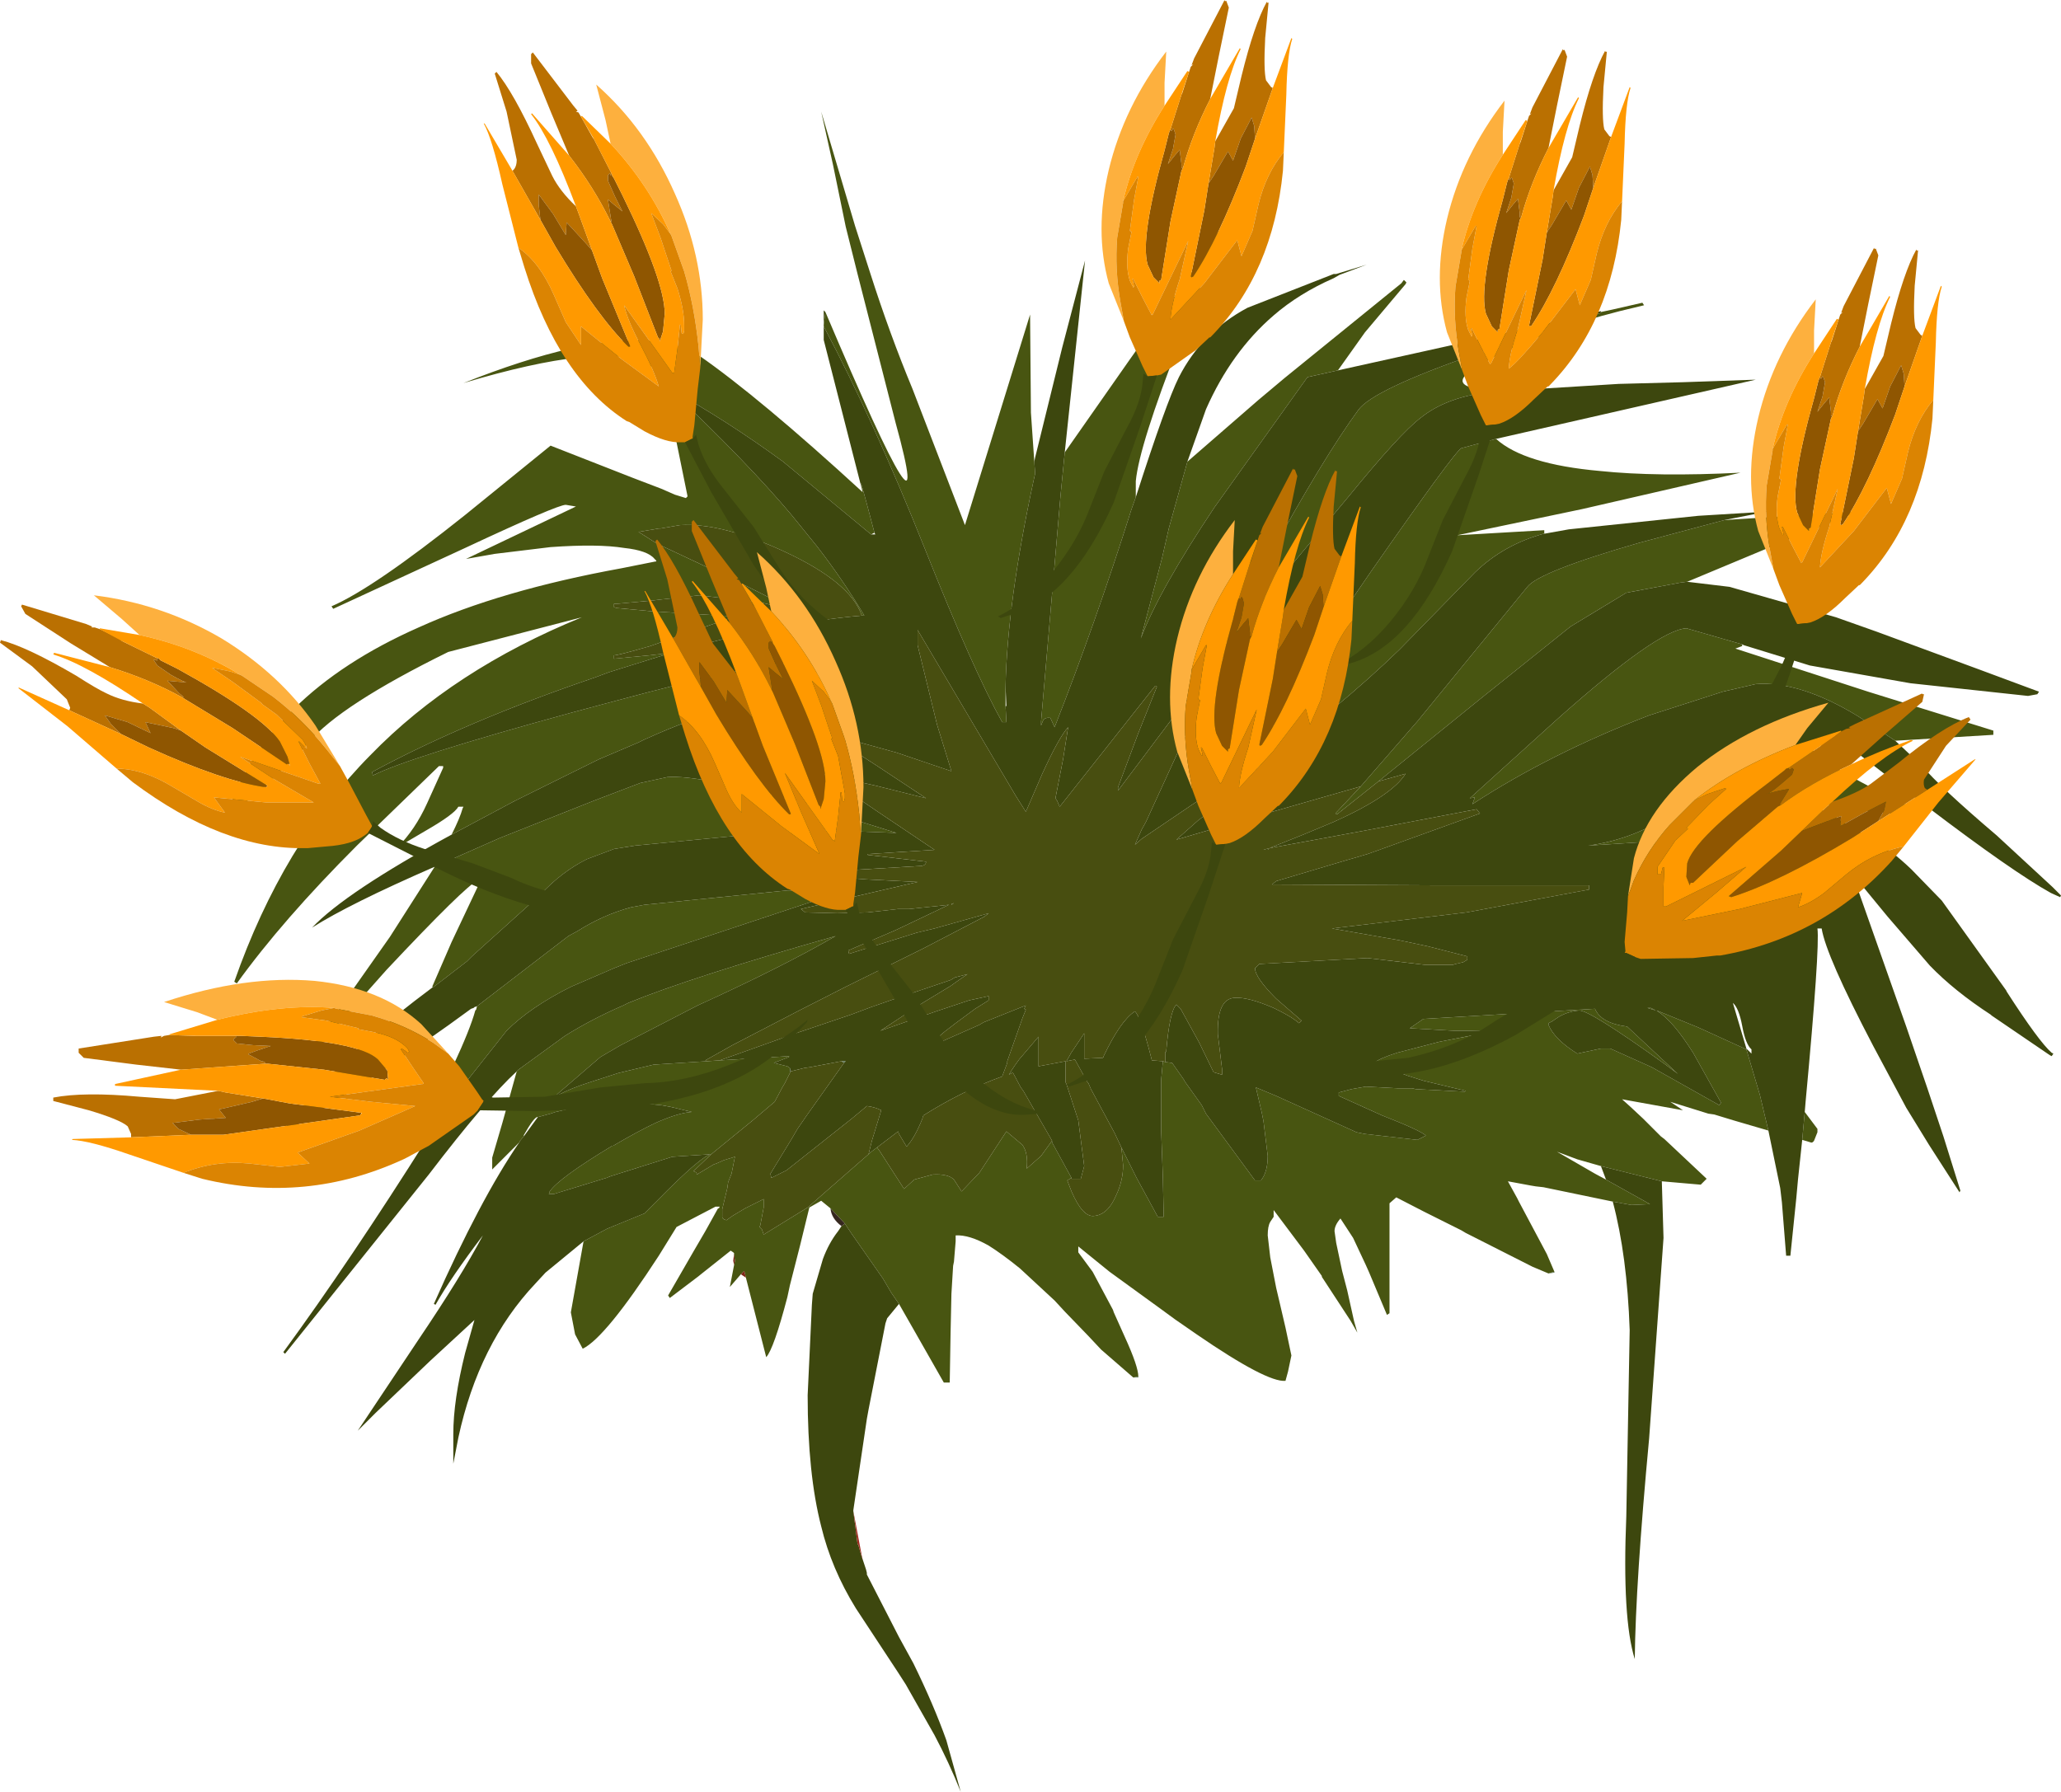 <?xml version="1.0" encoding="UTF-8" standalone="no"?>
<svg xmlns:xlink="http://www.w3.org/1999/xlink" height="105.95px" width="121.85px" xmlns="http://www.w3.org/2000/svg">
  <g transform="matrix(1.0, 0.0, 0.0, 1.0, 60.9, 52.95)">
    <path d="M27.55 -27.0 Q29.2 -25.5 33.7 -25.1 37.05 -24.75 42.0 -25.0 L32.65 -22.85 25.25 -21.3 30.4 -21.6 30.4 -21.4 Q28.0 -20.75 26.3 -19.1 L21.85 -14.55 Q18.3 -11.1 13.1 -7.3 L13.1 -7.35 12.95 -7.5 12.7 -7.7 14.1 -9.7 16.75 -12.9 15.8 -12.8 20.15 -19.15 Q25.1 -26.25 25.5 -26.45 L27.55 -27.0 M41.05 -22.2 L48.9 -22.7 43.4 -20.45 38.85 -18.55 38.45 -18.5 35.25 -17.9 31.95 -15.9 26.65 -11.65 20.6 -6.75 18.15 -4.8 18.05 -4.85 19.55 -6.45 22.9 -10.3 29.4 -18.25 Q30.1 -19.15 36.0 -20.85 L41.05 -22.2 M42.1 -14.85 L42.1 -14.75 41.7 -14.6 49.55 -12.05 56.95 -9.75 56.95 -9.5 51.15 -9.15 48.95 -10.6 Q45.5 -12.7 42.9 -12.5 L40.95 -12.05 36.6 -10.65 Q30.75 -8.4 26.15 -5.4 L26.3 -5.8 26.0 -5.75 31.25 -10.5 Q37.1 -15.7 38.8 -15.8 L42.1 -14.85 M45.95 -8.9 Q47.0 -7.85 49.05 -6.75 50.95 -5.7 52.95 -4.85 L52.95 -4.6 49.5 -5.0 46.0 -5.55 49.25 -3.65 Q47.15 -4.75 45.05 -4.55 44.75 -5.0 44.05 -4.75 L39.4 -3.35 38.5 -3.3 33.0 -2.95 Q35.55 -3.3 37.65 -4.65 39.8 -6.1 45.95 -8.9 M45.8 12.8 L46.55 13.8 46.55 14.0 46.35 14.5 Q46.25 14.65 46.15 14.6 L45.65 14.45 45.8 12.8 M43.65 13.9 L41.6 13.3 40.45 12.95 40.1 12.9 37.85 12.2 38.6 12.7 35.0 12.05 35.5 12.5 36.25 13.2 37.0 13.95 37.3 14.25 37.5 14.4 40.0 16.75 39.65 17.1 37.35 16.9 33.75 16.0 32.35 15.6 31.15 15.15 33.4 16.45 34.05 16.8 36.65 18.25 35.55 18.3 34.45 18.1 30.35 17.25 29.9 17.2 29.6 17.15 28.25 16.9 28.8 17.9 28.9 18.1 30.55 21.2 31.0 22.25 30.65 22.35 29.7 21.95 25.75 19.95 25.5 19.8 23.3 18.7 21.65 17.85 21.25 18.2 21.25 24.7 21.1 24.8 20.05 22.3 19.85 21.85 19.1 20.25 18.35 19.1 Q18.0 19.5 18.0 19.85 L18.1 20.55 18.45 22.2 18.75 23.35 19.15 25.15 19.35 25.85 18.95 25.15 17.25 22.55 17.25 22.5 16.2 21.0 14.4 18.6 14.4 19.0 14.2 19.3 Q14.05 19.55 14.05 20.1 L14.2 21.4 14.55 23.2 14.75 24.05 15.1 25.55 15.45 27.2 15.25 28.15 15.1 28.7 Q14.0 28.8 9.85 25.95 L8.55 25.05 7.8 24.5 4.7 22.25 2.85 20.75 2.85 21.1 3.7 22.25 4.9 24.5 4.95 24.65 5.6 26.1 Q6.4 27.85 6.4 28.45 L6.1 28.5 4.2 26.85 3.45 26.05 2.05 24.6 1.45 23.95 -0.6 22.05 Q-1.65 21.2 -2.45 20.7 -3.6 20.05 -4.4 20.1 L-4.4 20.45 -4.5 21.65 -4.55 21.9 -4.65 23.55 -4.7 25.85 -4.75 28.8 -5.1 28.8 -6.95 25.55 -7.75 24.15 -8.2 23.5 -8.7 22.65 -10.55 20.0 -10.95 19.4 -11.8 18.5 -12.35 18.05 -13.05 18.45 -13.6 20.7 -14.2 23.05 -14.35 23.75 Q-15.15 26.8 -15.6 27.3 L-16.8 22.6 -16.9 22.2 -17.1 22.4 -17.75 23.15 -17.5 21.85 -17.45 21.6 -17.5 21.25 -17.5 21.15 -17.55 21.1 -17.7 21.0 -19.4 22.35 -19.65 22.55 -21.3 23.8 -21.4 23.65 -19.9 21.05 -19.2 19.85 -18.45 18.5 -18.4 18.5 -18.35 18.4 -18.6 18.4 -20.9 19.6 -21.95 21.3 Q-25.1 26.15 -26.45 26.8 L-26.9 25.95 -27.15 24.65 -26.4 20.45 -25.0 19.7 -22.8 18.8 -22.1 18.1 Q-19.4 15.35 -18.85 15.3 L-19.9 16.3 -19.8 16.35 Q-19.7 16.35 -19.7 16.5 L-18.7 15.9 -18.55 15.85 -18.1 15.65 -17.45 15.45 -17.65 16.45 -17.85 16.95 -17.9 17.3 -18.2 18.55 -18.2 19.05 -18.1 19.15 -17.95 19.2 -17.6 18.95 -16.85 18.5 -15.75 17.95 -15.75 18.45 -15.95 19.5 -16.0 19.6 -15.85 19.75 -15.75 20.05 -13.15 18.45 -9.55 15.3 -9.45 15.2 -9.05 14.9 -8.9 15.1 -7.45 17.35 -6.85 16.8 -5.75 16.5 Q-4.85 16.45 -4.5 16.8 L-4.05 17.5 -3.0 16.4 -1.4 13.95 -0.45 14.75 Q-0.1 15.25 -0.2 16.15 L0.65 15.4 1.3 14.5 1.3 14.6 2.45 16.7 2.2 16.85 2.45 17.5 Q3.1 19.0 3.75 18.95 4.6 18.9 5.1 17.7 5.5 16.85 5.5 15.95 L5.4 14.9 6.3 16.7 7.55 19.0 7.9 19.0 7.85 16.65 7.75 13.9 7.75 12.1 7.75 11.0 7.75 10.9 7.85 9.8 8.0 9.85 8.4 9.9 9.1 10.9 9.15 11.0 10.15 12.4 10.4 12.9 13.3 16.85 13.65 16.85 Q14.05 16.35 14.05 15.4 L13.8 13.35 13.7 12.85 13.35 11.35 14.55 11.85 19.3 14.0 19.8 14.1 22.9 14.45 23.4 14.2 Q23.1 13.9 20.8 13.0 L18.25 11.85 18.25 11.65 19.0 11.45 19.85 11.3 21.75 11.4 22.6 11.4 22.8 11.45 25.7 11.6 25.75 11.55 23.25 10.95 22.3 10.65 20.35 9.9 Q20.6 9.65 21.7 9.3 L24.2 8.65 27.8 7.95 25.95 8.0 25.1 8.0 22.45 7.85 23.25 7.3 33.4 6.7 Q33.75 7.55 35.3 7.75 L38.3 10.55 37.5 9.95 Q33.05 6.75 32.45 6.8 31.85 6.85 31.3 7.15 L30.85 7.45 30.65 7.55 30.65 7.65 Q31.0 8.5 32.35 9.35 L33.75 9.05 34.0 9.05 34.3 9.05 36.75 10.15 40.75 12.4 40.85 12.25 39.2 9.3 Q38.0 7.4 37.1 6.85 L37.05 6.8 39.5 7.8 42.35 9.1 42.35 9.05 42.4 9.1 42.35 9.1 43.15 11.8 43.65 13.9 M-30.2 14.6 L-31.8 16.2 -31.8 15.5 -31.2 13.45 -30.35 10.4 -30.25 10.3 -27.5 8.3 Q-25.9 7.3 -24.05 6.5 L-23.75 6.35 Q-20.1 4.85 -11.5 2.4 -14.7 4.25 -19.65 6.5 L-24.2 8.85 -25.4 9.55 -27.9 11.7 -28.0 11.8 -27.9 11.8 Q-27.15 11.4 -26.05 11.05 L-24.35 10.5 -22.25 10.0 -19.1 9.8 -18.35 9.75 -14.25 9.5 -14.25 9.55 -15.15 9.9 -14.35 10.1 -14.2 10.2 -14.2 10.4 -14.15 10.4 -14.4 10.9 -14.5 11.1 -14.65 11.35 -15.1 12.2 -16.4 13.3 -18.85 15.3 -21.15 15.45 -24.8 16.6 -25.05 16.7 -28.15 17.65 -28.45 17.65 -28.4 17.5 Q-27.85 16.7 -24.7 14.8 L-24.65 14.8 Q-23.2 13.95 -22.15 13.45 -20.8 12.85 -20.0 12.8 L-21.25 12.5 -21.8 12.4 -24.45 12.15 -24.8 12.1 -25.6 12.25 -27.4 12.65 -28.05 12.8 -28.35 12.9 -28.9 13.05 -29.1 13.1 Q-29.3 13.05 -29.95 14.2 L-29.9 14.2 -30.15 14.5 -30.2 14.6 M-33.6 11.35 L-34.0 11.7 -36.05 14.0 -34.1 10.05 Q-33.1 7.9 -32.8 6.8 L-32.75 6.75 -32.7 6.55 -27.3 2.4 -26.75 2.1 Q-25.25 1.15 -23.6 0.7 L-22.8 0.55 -14.35 -0.3 -12.85 -0.3 -12.2 -0.25 -12.7 0.3 -23.85 4.0 -24.6 4.3 -27.15 5.4 Q-29.55 6.6 -30.95 8.0 L-33.6 11.35 M-35.3 5.4 L-35.35 5.4 -34.2 2.75 -32.5 -0.85 -32.35 -1.25 -32.65 -0.9 Q-33.4 -0.55 -38.05 4.4 L-42.85 9.8 -42.95 9.7 -37.85 2.45 -35.2 -1.7 -31.35 -3.4 -25.8 -5.6 -23.05 -6.65 -21.45 -7.0 Q-19.55 -7.15 -13.65 -5.5 L-7.9 -3.7 -11.9 -3.85 -16.6 -3.6 -23.35 -2.95 -24.6 -2.75 -26.2 -2.15 Q-27.7 -1.4 -28.95 -0.05 L-33.0 3.6 -33.3 3.9 -35.25 5.4 -35.3 5.4 M-34.2 -3.6 Q-33.7 -4.6 -33.55 -5.15 L-33.5 -5.25 -33.8 -5.25 Q-34.05 -4.8 -35.7 -3.85 L-37.4 -2.85 Q-36.35 -3.9 -35.65 -5.45 L-34.7 -7.55 -34.7 -7.65 -34.95 -7.65 -39.8 -2.95 Q-44.2 1.45 -46.9 5.2 L-47.05 5.1 Q-44.2 -3.05 -39.0 -8.3 -34.1 -13.35 -26.5 -16.45 L-34.4 -14.4 Q-40.8 -11.25 -42.65 -9.05 -44.55 -6.85 -47.55 -4.6 -45.2 -11.85 -36.15 -15.85 -31.3 -18.05 -24.15 -19.35 L-22.15 -19.75 -22.1 -19.75 -22.1 -19.8 -22.2 -19.9 Q-22.6 -20.4 -24.0 -20.55 -25.55 -20.8 -28.35 -20.6 L-31.65 -20.2 -33.35 -19.9 -26.85 -23.0 -27.45 -23.1 Q-27.95 -23.1 -33.4 -20.55 L-41.2 -16.95 -41.3 -17.1 Q-38.85 -18.15 -33.4 -22.5 L-28.35 -26.6 -23.5 -24.7 -21.8 -24.05 -21.0 -23.7 -20.35 -23.5 -20.25 -23.6 -21.4 -29.25 -21.4 -29.3 -21.55 -29.9 Q-21.7 -30.95 -22.7 -31.45 -25.3 -32.75 -33.5 -30.3 -26.45 -33.1 -22.5 -32.8 L-21.15 -32.6 -19.6 -31.95 Q-16.0 -29.45 -9.9 -23.85 -10.3 -25.65 -9.2 -21.45 L-9.4 -21.35 -14.6 -25.65 Q-17.95 -28.1 -21.3 -29.95 -16.75 -25.65 -14.1 -22.5 L-12.6 -20.65 Q-11.05 -18.65 -9.8 -16.55 L-9.95 -16.55 Q-10.6 -18.5 -14.45 -20.3 -18.2 -22.05 -20.7 -21.9 L-21.85 -21.7 -21.95 -21.7 -23.15 -21.5 -22.05 -20.8 -18.75 -19.25 Q-14.3 -17.15 -13.55 -16.5 -14.05 -16.9 -15.8 -17.3 L-19.55 -17.75 -21.85 -17.5 -22.25 -17.45 -24.4 -17.25 -24.6 -17.25 -24.6 -17.05 -24.45 -17.0 -22.3 -16.8 -17.45 -16.5 -20.9 -15.3 -22.45 -14.75 Q-24.35 -14.2 -24.6 -14.2 L-24.6 -14.0 -22.5 -14.2 -21.2 -14.35 -22.5 -13.95 -24.9 -13.2 -25.7 -12.9 Q-33.35 -10.3 -38.9 -7.3 L-38.85 -7.1 Q-36.65 -8.2 -27.15 -10.8 L-25.1 -11.35 -22.65 -12.0 Q-16.65 -13.55 -14.55 -13.7 -12.95 -13.75 -12.35 -12.8 -12.0 -12.4 -11.4 -10.25 L-11.6 -9.65 -18.9 -10.6 Q-19.75 -10.6 -22.85 -9.2 L-23.15 -9.05 -25.5 -8.05 -30.45 -5.6 -34.2 -3.6 M-12.2 -33.65 L-12.2 -33.75 -12.1 -34.5 Q-5.4 -18.7 -7.95 -27.95 L-10.2 -36.75 -10.9 -39.55 -11.65 -43.2 -12.35 -46.35 -10.35 -39.6 -9.45 -36.8 Q-8.3 -33.2 -6.95 -29.95 L-3.85 -21.9 0.0 -34.35 0.05 -28.55 0.25 -25.65 0.3 -24.95 0.2 -24.5 Q-1.35 -17.3 -1.45 -12.35 L-1.45 -11.2 -1.4 -10.25 -1.65 -10.25 Q-3.35 -13.3 -6.2 -20.45 -9.25 -28.1 -12.2 -33.65 M2.05 -26.2 L5.9 -31.7 10.3 -37.9 10.3 -37.95 11.15 -39.3 10.8 -38.0 10.75 -37.8 8.85 -32.75 Q6.45 -26.6 6.25 -24.5 L6.25 -23.55 6.0 -22.85 Q3.85 -16.05 1.45 -9.95 L1.2 -10.5 Q0.85 -10.55 0.75 -10.3 L0.65 -10.05 0.65 -10.3 1.8 -23.65 2.05 -26.2 M9.3 -25.65 L13.5 -29.3 15.05 -30.6 21.95 -36.2 22.1 -36.4 22.25 -36.25 22.2 -36.15 19.8 -33.3 18.2 -31.05 16.4 -30.65 10.9 -22.95 Q7.6 -18.0 6.55 -15.2 L7.8 -19.95 8.2 -21.7 9.3 -25.65 M33.75 -34.5 L34.45 -34.65 36.2 -35.05 36.3 -34.9 34.85 -34.55 Q30.5 -33.45 27.05 -31.65 23.35 -29.7 28.9 -29.9 L27.05 -29.75 Q24.6 -29.45 23.1 -28.25 21.85 -27.3 18.8 -23.55 L11.55 -14.85 11.2 -14.95 14.0 -19.8 Q17.35 -25.9 19.4 -28.7 20.25 -29.9 26.45 -32.05 L33.75 -34.45 33.75 -34.5 M36.7 6.65 L37.0 6.8 36.5 6.65 36.7 6.65" fill="#485511" fill-rule="evenodd" stroke="none"/>
    <path d="M28.9 -29.9 L29.7 -29.95 29.95 -29.95 34.8 -30.25 38.6 -30.35 42.9 -30.5 27.55 -27.0 25.5 -26.45 Q25.1 -26.25 20.15 -19.15 L15.8 -12.8 16.75 -12.9 14.1 -9.7 12.7 -7.7 12.95 -7.5 13.1 -7.35 13.1 -7.3 Q12.25 -7.1 9.7 -5.45 L8.15 -4.4 6.6 -3.35 6.2 -3.0 6.6 -3.9 6.85 -4.35 9.3 -9.7 11.7 -14.6 11.55 -14.65 5.2 -6.2 5.2 -6.4 6.4 -9.6 7.5 -12.35 7.4 -12.4 1.75 -5.25 1.6 -5.6 1.5 -5.75 1.95 -8.05 2.25 -9.95 Q1.7 -9.35 0.7 -7.15 L-0.25 -4.95 -0.85 -5.9 -6.65 -15.7 -6.65 -14.8 -5.5 -10.1 -4.65 -7.35 -7.9 -8.45 -12.05 -9.6 -9.1 -7.7 -6.15 -5.75 -9.15 -6.5 -12.3 -7.2 -9.0 -4.95 -5.65 -2.7 -9.6 -2.45 -9.6 -2.4 -6.15 -2.0 Q-6.15 -1.8 -6.4 -1.75 L-12.3 -1.4 -12.3 -1.15 -9.65 -0.95 -6.65 -0.8 -13.55 0.8 -13.3 1.0 -11.4 1.05 -9.6 1.0 -7.8 0.8 -7.15 0.8 -4.8 0.55 -7.95 2.05 -10.75 3.25 -10.7 3.45 -6.7 2.2 -5.65 1.95 -2.45 1.05 -2.7 1.25 -6.35 3.15 -10.9 5.4 -13.65 6.8 -17.6 8.85 -19.2 9.75 -19.1 9.8 -22.25 10.0 -24.35 10.5 -26.05 11.05 Q-27.15 11.4 -27.9 11.8 L-28.0 11.8 -27.9 11.7 -25.4 9.55 -24.2 8.85 -19.65 6.5 Q-14.7 4.25 -11.5 2.4 -20.1 4.85 -23.75 6.35 L-24.05 6.5 Q-25.9 7.3 -27.5 8.3 L-30.25 10.3 -30.35 10.4 Q-32.15 12.05 -35.55 16.5 L-44.05 27.1 -44.15 27.0 Q-40.2 21.6 -35.6 14.3 L-33.9 11.75 -33.6 11.35 -30.95 8.0 Q-29.55 6.6 -27.15 5.4 L-24.6 4.3 -23.85 4.0 -12.7 0.3 -12.2 -0.25 -12.85 -0.3 -14.35 -0.3 -22.8 0.55 -23.6 0.7 Q-25.25 1.15 -26.75 2.1 L-27.3 2.4 -32.7 6.55 -32.85 6.6 -32.9 6.65 -33.05 6.7 Q-38.2 10.5 -45.2 14.7 L-45.3 14.55 Q-45.0 14.5 -44.0 13.65 L-41.3 10.7 Q-39.7 8.7 -35.35 5.45 L-35.3 5.4 -35.25 5.4 -33.3 3.9 -33.0 3.6 -28.95 -0.05 Q-27.7 -1.4 -26.2 -2.15 L-24.6 -2.75 -23.35 -2.95 -16.6 -3.6 -11.9 -3.85 -7.9 -3.7 -13.65 -5.5 Q-19.55 -7.15 -21.45 -7.0 L-23.05 -6.65 -25.8 -5.6 -31.35 -3.4 -35.2 -1.7 Q-40.25 0.5 -42.45 1.9 -40.45 -0.2 -34.2 -3.6 L-30.45 -5.6 -25.5 -8.05 -23.15 -9.05 -22.85 -9.2 Q-19.75 -10.6 -18.9 -10.6 L-11.6 -9.65 -11.4 -10.25 Q-12.0 -12.4 -12.35 -12.8 -12.95 -13.75 -14.55 -13.7 -16.65 -13.55 -22.65 -12.0 L-25.1 -11.35 -27.15 -10.8 Q-36.65 -8.2 -38.85 -7.1 L-38.9 -7.3 Q-33.35 -10.3 -25.7 -12.9 L-24.9 -13.2 -22.5 -13.95 -21.2 -14.35 Q-15.05 -16.1 -9.95 -16.55 L-9.8 -16.55 Q-11.05 -18.65 -12.6 -20.65 L-14.1 -22.5 Q-16.75 -25.65 -21.3 -29.95 -17.95 -28.1 -14.6 -25.65 L-9.4 -21.35 -9.15 -21.35 -9.2 -21.45 Q-10.3 -25.65 -9.9 -23.85 L-12.2 -32.85 -12.2 -33.65 Q-9.25 -28.1 -6.2 -20.45 -3.35 -13.3 -1.65 -10.25 L-1.4 -10.25 -1.45 -11.2 -1.4 -11.2 -1.45 -12.35 Q-1.35 -17.3 0.2 -24.5 L0.3 -24.95 0.25 -25.65 0.3 -25.9 1.9 -32.4 3.25 -37.55 2.05 -26.2 1.8 -23.65 0.65 -10.3 0.65 -10.05 0.75 -10.3 Q0.85 -10.55 1.2 -10.5 L1.45 -9.95 Q3.85 -16.05 6.0 -22.85 L6.25 -23.55 Q8.05 -29.15 8.8 -30.65 10.15 -33.3 12.85 -34.75 L17.95 -36.75 18.1 -36.75 19.9 -37.3 18.3 -36.7 17.95 -36.5 Q15.9 -35.6 14.4 -34.3 11.9 -32.15 10.4 -28.75 L9.3 -25.65 8.2 -21.7 7.8 -19.95 6.55 -15.2 Q7.6 -18.0 10.9 -22.95 L16.4 -30.65 18.2 -31.05 25.2 -32.6 33.75 -34.55 33.75 -34.5 33.75 -34.45 26.45 -32.05 Q20.25 -29.9 19.4 -28.7 17.35 -25.9 14.0 -19.8 L11.2 -14.95 11.55 -14.85 18.8 -23.55 Q21.85 -27.3 23.1 -28.25 24.6 -29.45 27.05 -29.75 L28.9 -29.9 M30.4 -21.4 L30.45 -21.4 31.85 -21.65 39.5 -22.45 43.6 -22.7 41.05 -22.2 36.0 -20.85 Q30.1 -19.15 29.4 -18.25 L22.9 -10.3 19.55 -6.45 12.05 -4.3 8.65 -3.3 9.95 -4.45 11.15 -5.35 13.45 -7.25 13.3 -7.35 13.1 -7.3 Q18.3 -11.1 21.85 -14.55 L26.3 -19.1 Q28.0 -20.75 30.4 -21.4 M38.85 -18.55 L41.35 -18.25 47.65 -16.45 50.05 -15.6 56.15 -13.35 59.65 -12.05 59.55 -11.9 59.0 -11.8 52.05 -12.55 46.1 -13.6 42.2 -14.8 42.1 -14.85 38.8 -15.8 Q37.1 -15.7 31.25 -10.5 L26.0 -5.75 26.3 -5.8 26.15 -5.4 Q30.75 -8.4 36.6 -10.65 L40.95 -12.05 42.9 -12.5 Q45.5 -12.7 48.95 -10.6 L51.15 -9.15 52.7 -7.7 Q53.8 -6.4 57.15 -3.55 L60.45 -0.5 60.95 0.0 60.9 0.1 60.35 -0.15 Q58.1 -1.4 53.1 -5.2 L47.45 -9.55 45.95 -8.9 Q39.8 -6.1 37.65 -4.65 35.55 -3.3 33.0 -2.95 L38.5 -3.3 39.4 -3.35 44.05 -4.75 Q44.75 -5.0 45.05 -4.55 47.15 -4.75 49.25 -3.65 L49.4 -3.55 49.7 -3.4 Q50.9 -2.7 52.1 -1.55 L53.9 0.3 57.7 5.6 57.75 5.7 Q59.65 8.65 60.4 9.3 L60.5 9.35 60.4 9.5 60.3 9.45 56.85 7.1 56.8 7.05 Q54.65 5.65 53.2 4.15 L50.7 1.25 48.85 -1.0 48.75 -0.9 51.8 7.75 53.05 11.4 54.0 14.25 55.0 17.45 54.95 17.55 53.15 14.75 51.8 12.55 49.85 8.9 Q47.05 3.55 46.8 1.95 L46.55 1.95 Q46.7 3.1 45.85 12.2 L45.8 12.8 45.65 14.45 45.4 16.8 45.3 17.9 44.95 21.3 44.7 21.3 44.45 18.15 44.35 17.3 43.65 13.9 43.15 11.8 42.35 9.1 42.4 9.1 42.65 9.35 42.65 9.1 Q42.3 8.8 42.1 7.7 41.9 6.65 41.55 6.35 L42.35 9.05 42.35 9.1 39.5 7.8 37.05 6.8 37.1 6.85 Q38.0 7.4 39.2 9.3 L40.85 12.25 40.75 12.4 36.75 10.15 34.3 9.05 34.0 9.05 33.75 9.05 32.35 9.35 Q31.0 8.5 30.65 7.65 L30.65 7.55 30.85 7.45 31.3 7.15 Q31.85 6.85 32.45 6.8 33.05 6.75 37.5 9.95 L38.3 10.55 35.3 7.75 Q33.75 7.55 33.4 6.7 L23.25 7.3 22.45 7.85 25.1 8.0 25.95 8.0 27.8 7.95 24.2 8.65 21.7 9.3 Q20.6 9.65 20.35 9.9 L22.3 10.65 23.25 10.95 25.75 11.55 25.7 11.6 22.8 11.45 22.6 11.4 21.75 11.4 19.85 11.3 19.0 11.45 18.25 11.65 18.25 11.85 20.8 13.0 Q23.1 13.9 23.4 14.2 L22.9 14.45 19.8 14.1 19.3 14.0 14.55 11.85 13.35 11.35 13.7 12.85 13.8 13.35 14.05 15.4 Q14.05 16.35 13.65 16.85 L13.3 16.85 10.4 12.9 10.15 12.4 9.15 11.0 9.1 10.9 8.4 9.9 8.0 9.85 8.0 9.25 8.05 9.25 8.05 9.2 Q8.25 6.85 8.65 6.45 L8.9 6.7 10.0 8.7 10.85 10.45 11.35 10.6 11.35 10.25 11.1 8.2 Q11.05 6.1 12.1 6.05 12.9 6.0 14.4 6.65 15.45 7.15 15.9 7.55 L16.05 7.4 14.55 6.1 Q13.3 4.85 13.3 4.3 L13.55 4.05 19.95 3.7 23.35 4.1 25.0 4.1 25.15 4.05 25.6 3.95 25.85 3.8 25.85 3.6 23.5 3.0 21.85 2.65 17.85 1.95 25.8 1.0 27.15 0.75 33.05 -0.35 33.05 -0.6 24.3 -0.6 23.95 -0.6 14.3 -0.65 14.55 -0.85 18.75 -2.1 19.1 -2.2 19.95 -2.45 20.65 -2.7 26.6 -4.85 26.4 -5.1 19.85 -3.85 17.15 -3.35 14.15 -2.8 14.05 -2.7 13.8 -2.7 14.15 -2.8 16.15 -3.6 17.95 -4.35 Q21.4 -5.9 22.2 -7.2 L20.6 -6.75 26.65 -11.65 31.95 -15.9 35.25 -17.9 38.45 -18.5 38.85 -18.55 M37.35 16.9 L37.45 20.25 36.6 32.1 Q35.8 40.65 35.75 45.15 35.0 42.75 35.25 36.7 L35.45 25.7 Q35.3 21.3 34.45 18.1 L35.55 18.3 36.65 18.25 34.05 16.8 33.75 16.0 37.35 16.9 M-7.75 24.15 L-8.45 25.0 -8.55 25.3 -9.55 30.4 -9.65 30.95 -10.45 36.35 -10.45 36.4 -10.2 38.35 -10.15 38.4 -10.1 38.6 -10.0 38.95 -9.7 39.85 -9.65 40.05 -9.65 40.15 -7.75 43.85 -6.9 45.4 Q-5.7 47.85 -4.95 49.95 L-4.1 53.0 Q-4.8 51.25 -5.65 49.65 L-7.35 46.65 -7.8 45.95 -10.3 42.15 Q-11.75 39.8 -12.35 37.3 -13.15 34.2 -13.15 29.55 L-12.9 24.2 -12.85 23.55 -12.25 21.5 Q-11.9 20.55 -11.35 19.85 L-11.15 19.55 -10.95 19.4 -10.55 20.0 -8.7 22.65 -8.2 23.5 -7.75 24.15 M-26.4 20.45 L-28.65 22.3 -29.25 22.95 Q-32.6 26.5 -33.8 32.05 L-34.1 33.6 -34.1 31.85 Q-34.1 29.85 -33.4 27.05 L-32.85 25.1 -35.45 27.5 -38.7 30.6 -39.75 31.65 -38.95 30.45 -36.15 26.25 Q-33.65 22.55 -32.35 20.1 -34.25 22.6 -35.15 24.2 L-35.25 24.15 Q-32.5 17.95 -30.2 14.6 L-30.15 14.5 -29.9 14.2 -29.1 13.1 -28.9 13.05 -28.35 12.9 -28.05 12.8 -27.4 12.65 -25.6 12.25 -24.8 12.1 -24.45 12.15 -21.8 12.4 -21.25 12.5 -20.0 12.8 Q-20.8 12.85 -22.15 13.45 -23.2 13.95 -24.65 14.8 L-24.7 14.8 Q-27.85 16.7 -28.4 17.5 L-28.45 17.65 -28.15 17.65 -25.05 16.7 -24.8 16.6 -21.15 15.45 -18.85 15.3 Q-19.4 15.35 -22.1 18.1 L-22.8 18.8 -25.0 19.7 -26.4 20.45 M-12.2 -33.75 L-12.2 -34.6 -12.1 -34.5 -12.2 -33.75 M7.85 9.8 L7.75 10.9 7.75 11.0 7.75 12.1 7.75 13.9 7.85 16.65 7.9 19.0 7.55 19.0 6.3 16.7 5.4 14.9 5.0 14.05 3.6 11.45 3.45 11.1 3.4 11.05 2.65 9.7 2.15 9.8 2.35 9.45 2.4 9.35 3.2 8.15 3.2 9.65 4.3 9.6 4.35 9.55 4.35 9.5 Q5.35 7.4 6.2 6.85 6.55 7.2 7.15 9.55 L7.2 9.75 7.85 9.8 M2.45 16.7 L1.3 14.6 1.3 14.5 -0.4 11.55 -0.55 11.35 -1.0 10.5 -1.0 10.45 -1.25 10.6 -1.1 10.35 -0.9 10.05 -0.65 9.7 0.5 8.35 0.5 10.1 2.1 9.8 2.1 11.05 2.15 11.15 2.85 13.3 3.2 16.0 3.0 16.75 2.85 16.75 2.45 16.75 2.45 16.7 M-9.05 14.9 L-9.45 15.2 -9.55 15.3 -9.35 14.5 -8.8 12.7 Q-9.2 12.5 -9.65 12.45 L-10.55 13.2 -14.4 16.25 -15.3 16.7 -15.35 16.45 -14.1 14.4 -13.75 13.8 -13.2 13.0 -11.0 9.9 -10.9 9.8 -11.15 9.8 -13.0 10.15 -13.35 10.2 -14.15 10.4 -14.2 10.2 -14.35 10.1 -15.15 9.9 -14.25 9.55 -14.25 9.5 -18.35 9.75 -17.5 9.45 -14.0 8.2 -10.6 7.05 -9.4 6.6 -8.25 6.2 -4.7 5.0 -4.45 4.85 -3.7 4.65 -4.35 5.1 -4.7 5.35 -6.35 6.35 -8.85 8.0 -5.55 6.85 -4.8 6.6 -3.6 6.2 -2.45 5.95 -2.45 6.2 -3.25 6.7 -4.4 7.55 -5.05 8.05 -6.0 8.85 -5.9 8.95 -5.15 8.6 -3.0 7.65 -2.75 7.5 -0.25 6.5 -0.35 6.7 -0.25 6.75 -0.45 7.25 -1.35 9.8 -1.35 9.9 -1.65 10.7 Q-4.0 11.55 -6.3 13.0 L-6.35 13.1 -6.35 13.15 Q-6.8 14.3 -7.3 14.85 L-7.75 14.1 -7.8 13.95 -9.05 14.9 M-4.65 0.55 L-4.65 0.5 -4.5 0.45 -4.65 0.55 M36.7 6.65 L36.5 6.65 37.0 6.8 36.7 6.65" fill="#3d470e" fill-rule="evenodd" stroke="none"/>
    <path d="M8.0 9.85 L7.85 9.8 7.2 9.75 7.15 9.55 Q6.55 7.2 6.2 6.85 5.35 7.4 4.35 9.5 L4.35 9.55 4.3 9.6 3.2 9.65 3.2 8.15 2.4 9.35 2.35 9.45 2.15 9.8 2.65 9.7 3.4 11.05 3.45 11.1 3.6 11.45 5.0 14.05 5.4 14.9 5.5 15.95 Q5.5 16.85 5.1 17.7 4.6 18.9 3.75 18.95 3.1 19.0 2.45 17.5 L2.2 16.85 2.45 16.7 2.45 16.75 2.85 16.75 3.0 16.75 3.2 16.0 2.85 13.3 2.15 11.15 2.1 11.05 2.1 9.8 0.5 10.1 0.5 8.35 -0.65 9.7 -0.9 10.05 -1.1 10.35 -1.25 10.6 -1.0 10.45 -1.0 10.5 -0.55 11.35 -0.4 11.55 1.3 14.5 0.65 15.4 -0.2 16.15 Q-0.1 15.25 -0.45 14.75 L-1.4 13.95 -3.0 16.4 -4.05 17.5 -4.5 16.8 Q-4.85 16.45 -5.75 16.5 L-6.85 16.8 -7.45 17.35 -8.9 15.1 -9.05 14.9 -7.8 13.95 -7.75 14.1 -7.3 14.85 Q-6.8 14.3 -6.35 13.15 L-6.35 13.1 -6.3 13.0 Q-4.0 11.55 -1.65 10.7 L-1.35 9.9 -1.35 9.8 -0.45 7.25 -0.25 6.75 -0.35 6.7 -0.25 6.5 -2.75 7.5 -3.0 7.65 -5.15 8.6 -5.9 8.95 -6.0 8.85 -5.05 8.05 -4.4 7.55 -3.25 6.7 -2.45 6.2 -2.45 5.95 -3.6 6.2 -4.8 6.6 -5.55 6.85 -8.85 8.0 -6.35 6.35 -4.7 5.35 -4.35 5.1 -3.7 4.65 -4.45 4.85 -4.7 5.0 -8.25 6.2 -9.4 6.6 -10.6 7.05 -14.0 8.2 -17.5 9.45 -18.35 9.75 -19.1 9.8 -19.2 9.75 -17.6 8.85 -13.65 6.8 -10.9 5.4 -6.35 3.15 -2.7 1.25 -2.45 1.05 -5.65 1.95 -6.7 2.2 -10.7 3.45 -10.75 3.25 -7.95 2.05 -4.8 0.55 -7.15 0.8 -7.8 0.8 -9.6 1.0 -11.4 1.05 -13.3 1.0 -13.55 0.8 -6.65 -0.8 -9.65 -0.95 -12.3 -1.15 -12.3 -1.4 -6.4 -1.75 Q-6.15 -1.8 -6.15 -2.0 L-9.6 -2.4 -9.6 -2.45 -5.65 -2.7 -9.0 -4.95 -12.3 -7.2 -9.15 -6.5 -6.15 -5.75 -9.1 -7.7 -12.05 -9.6 -7.9 -8.45 -4.65 -7.35 -5.5 -10.1 -6.65 -14.8 -6.65 -15.7 -0.85 -5.9 -0.25 -4.95 0.7 -7.15 Q1.7 -9.35 2.25 -9.95 L1.95 -8.05 1.5 -5.75 1.6 -5.6 1.75 -5.25 7.4 -12.4 7.5 -12.35 6.4 -9.6 5.2 -6.4 5.2 -6.2 11.55 -14.65 11.7 -14.6 9.3 -9.7 6.85 -4.35 6.6 -3.9 6.2 -3.0 6.6 -3.35 8.15 -4.4 9.7 -5.45 Q12.25 -7.1 13.1 -7.3 L13.3 -7.35 13.45 -7.25 11.15 -5.35 9.95 -4.45 8.65 -3.3 12.05 -4.3 19.55 -6.45 18.05 -4.85 18.15 -4.8 20.6 -6.75 22.2 -7.2 Q21.4 -5.9 17.95 -4.35 L16.15 -3.6 14.15 -2.8 13.8 -2.7 14.05 -2.7 14.15 -2.8 17.15 -3.35 19.85 -3.85 26.4 -5.1 26.6 -4.85 20.65 -2.7 19.95 -2.45 19.1 -2.2 18.75 -2.1 14.55 -0.85 14.3 -0.65 23.95 -0.6 24.3 -0.6 33.05 -0.6 33.05 -0.35 27.15 0.75 25.8 1.0 17.85 1.95 21.85 2.65 23.5 3.0 25.85 3.6 25.85 3.8 25.6 3.95 25.15 4.05 25.0 4.1 23.35 4.1 19.95 3.7 13.55 4.05 13.3 4.3 Q13.3 4.85 14.55 6.1 L16.05 7.4 15.9 7.55 Q15.45 7.15 14.4 6.65 12.9 6.0 12.1 6.05 11.05 6.1 11.1 8.2 L11.35 10.25 11.35 10.6 10.85 10.45 10.0 8.7 8.9 6.7 8.65 6.45 Q8.25 6.85 8.05 9.2 L8.05 9.25 8.0 9.25 8.0 9.85 M-9.55 15.3 L-13.15 18.45 -15.75 20.05 -15.85 19.75 -16.0 19.6 -15.95 19.5 -15.75 18.45 -15.75 17.95 -16.85 18.5 -17.6 18.95 -17.95 19.2 -18.1 19.15 -18.2 19.05 -18.2 18.55 -17.9 17.3 -17.85 16.95 -17.65 16.45 -17.45 15.45 -18.1 15.65 -18.55 15.85 -18.7 15.9 -19.7 16.5 Q-19.7 16.35 -19.8 16.35 L-19.9 16.3 -18.85 15.3 -16.4 13.3 -15.1 12.2 -14.65 11.35 -14.5 11.1 -14.4 10.9 -14.15 10.4 -13.35 10.2 -13.0 10.15 -11.15 9.8 -11.0 9.9 -13.2 13.0 -13.75 13.8 -14.1 14.4 -15.35 16.45 -15.3 16.7 -14.4 16.25 -10.55 13.2 -9.65 12.45 Q-9.2 12.5 -8.8 12.7 L-9.35 14.5 -9.55 15.3 M-21.2 -14.35 L-22.5 -14.2 -24.6 -14.0 -24.6 -14.2 Q-24.35 -14.2 -22.45 -14.75 L-20.9 -15.3 -17.45 -16.5 -22.3 -16.8 -24.45 -17.0 -24.6 -17.05 -24.6 -17.25 -24.4 -17.25 -22.25 -17.45 -21.85 -17.5 -19.55 -17.75 -15.8 -17.3 Q-14.05 -16.9 -13.55 -16.5 -14.3 -17.15 -18.75 -19.25 L-22.05 -20.8 -23.15 -21.5 -21.95 -21.7 -21.85 -21.7 -20.7 -21.9 Q-18.2 -22.05 -14.45 -20.3 -10.6 -18.5 -9.95 -16.55 -15.05 -16.1 -21.2 -14.35 M-4.65 0.55 L-4.5 0.45 -4.65 0.5 -4.65 0.55" fill="#484e10" fill-rule="evenodd" stroke="none"/>
    <path d="M31.0 22.25 L31.0 22.3 30.65 22.35 31.0 22.25 M6.4 28.45 L6.4 28.5 6.1 28.5 6.4 28.45 M-11.0 9.9 L-11.15 9.8 -10.9 9.8 -11.0 9.9" fill="#556f4c" fill-rule="evenodd" stroke="none"/>
    <path d="M-14.2 10.2 L-14.15 10.4 -14.2 10.4 -14.2 10.2" fill="#405137" fill-rule="evenodd" stroke="none"/>
    <path d="M-16.8 22.6 L-17.1 22.4 -16.9 22.2 -16.8 22.6 M-17.5 21.85 L-17.55 21.6 -17.5 21.15 -17.5 21.25 -17.45 21.6 -17.5 21.85" fill="#7d2517" fill-rule="evenodd" stroke="none"/>
    <path d="M-11.15 19.55 Q-11.75 19.1 -11.8 18.5 L-10.95 19.4 -11.15 19.55" fill="#36281f" fill-rule="evenodd" stroke="none"/>
    <path d="M-10.45 36.4 L-9.9 39.3 -10.0 38.95 -10.1 38.6 -10.15 38.4 -10.2 38.35 -10.45 36.4" fill="#9d2c1e" fill-rule="evenodd" stroke="none"/>
    <path d="M-30.6 -42.85 L-30.5 -42.95 Q-30.35 -43.15 -30.35 -43.5 L-30.95 -46.35 -31.65 -48.6 -31.55 -48.7 Q-30.55 -47.5 -29.15 -44.45 L-28.25 -42.55 Q-27.8 -41.65 -26.85 -40.75 L-26.7 -40.35 -25.9 -38.15 -26.25 -38.55 -27.4 -39.8 -27.45 -39.05 -28.2 -40.3 -29.05 -41.45 -29.05 -40.85 -28.95 -39.95 -30.6 -42.85 M-27.25 -43.75 L-28.3 -46.25 -29.5 -49.2 -29.5 -49.75 -29.4 -49.85 -27.0 -46.7 -26.75 -46.4 -26.85 -46.35 -26.7 -46.3 -26.55 -46.05 -25.85 -44.8 -25.8 -44.75 -24.75 -42.7 -24.8 -42.55 -24.8 -42.6 -24.85 -42.7 -24.95 -42.6 -24.95 -42.25 -24.55 -41.35 -24.1 -40.45 -24.6 -40.85 -24.95 -41.15 -24.95 -41.1 -24.8 -40.15 -24.75 -39.85 -24.8 -39.85 Q-25.8 -41.9 -27.25 -43.75" fill="#ba7001" fill-rule="evenodd" stroke="none"/>
    <path d="M-24.8 -44.45 L-25.1 -45.85 -25.65 -47.95 Q-22.7 -45.35 -21.0 -41.5 -19.35 -37.85 -19.35 -34.05 L-19.5 -31.2 -19.6 -32.45 Q-19.85 -34.85 -20.45 -36.9 L-21.2 -39.0 -21.25 -39.1 Q-22.55 -42.05 -24.8 -44.45" fill="#fdb03e" fill-rule="evenodd" stroke="none"/>
    <path d="M-28.95 -39.95 L-29.05 -40.85 -29.05 -41.45 -28.2 -40.3 -27.45 -39.05 -27.4 -39.8 -26.25 -38.55 -25.9 -38.15 -25.3 -36.5 -23.65 -32.5 -23.65 -32.45 -23.75 -32.45 Q-25.55 -34.2 -28.05 -38.35 L-28.95 -39.95 M-24.75 -42.7 L-24.7 -42.55 -24.6 -42.4 -24.1 -41.4 Q-21.6 -36.3 -21.6 -34.4 L-21.7 -33.35 -21.9 -32.75 -21.9 -32.9 -22.0 -33.0 -23.4 -36.6 -24.7 -39.65 -24.8 -39.85 -24.75 -39.85 -24.8 -40.15 -24.95 -41.1 -24.95 -41.15 -24.6 -40.85 -24.1 -40.45 -24.55 -41.35 -24.95 -42.25 -24.95 -42.6 -24.85 -42.7 -24.8 -42.6 -24.8 -42.55 -24.75 -42.7" fill="#8f5601" fill-rule="evenodd" stroke="none"/>
    <path d="M-26.85 -40.75 Q-28.35 -44.75 -29.5 -46.2 L-29.45 -46.25 -27.25 -43.75 Q-25.8 -41.9 -24.8 -39.85 L-24.7 -39.65 -23.4 -36.6 -22.0 -33.0 -21.9 -32.9 -21.9 -32.75 -21.7 -33.35 -21.6 -34.4 Q-21.6 -36.3 -24.1 -41.4 L-24.6 -42.4 -24.7 -42.55 -24.75 -42.7 -25.8 -44.75 -26.55 -46.05 -26.5 -46.1 -24.8 -44.45 Q-22.55 -42.05 -21.25 -39.1 L-21.7 -39.7 -22.4 -40.35 -21.85 -38.9 -21.2 -36.95 -21.25 -36.9 -20.85 -35.9 Q-20.45 -34.65 -20.45 -33.7 L-20.45 -33.4 -20.5 -33.2 -20.6 -33.25 -20.65 -33.75 -20.7 -33.75 -20.85 -32.3 -21.05 -30.85 -21.1 -30.9 -21.15 -30.9 -24.0 -34.9 Q-23.8 -34.0 -23.05 -32.6 -22.25 -31.1 -21.95 -30.1 L-24.2 -31.75 -26.55 -33.65 -26.55 -32.55 -27.45 -33.9 -28.15 -35.5 Q-29.0 -37.45 -30.25 -38.3 L-31.2 -42.05 Q-31.8 -44.75 -32.3 -45.65 L-32.25 -45.65 -30.6 -42.85 -28.95 -39.95 -28.05 -38.35 Q-25.55 -34.2 -23.75 -32.45 L-23.65 -32.45 -23.65 -32.5 -25.3 -36.5 -25.9 -38.15 -26.7 -40.35 -26.85 -40.75" fill="#ff9900" fill-rule="evenodd" stroke="none"/>
    <path d="M-19.5 -31.2 L-19.65 -29.95 -19.85 -27.8 -19.95 -27.15 -19.95 -27.0 -20.0 -27.0 -20.4 -26.8 -20.65 -26.8 Q-21.5 -26.75 -22.8 -27.45 L-23.7 -28.0 -23.85 -28.05 Q-27.85 -30.6 -29.9 -37.15 L-30.25 -38.3 Q-29.0 -37.45 -28.15 -35.5 L-27.45 -33.9 -26.55 -32.55 -26.55 -33.65 -24.2 -31.75 -21.95 -30.1 Q-22.25 -31.1 -23.05 -32.6 -23.8 -34.0 -24.0 -34.9 L-21.15 -30.9 -21.1 -30.9 -21.05 -30.85 -20.85 -32.3 -20.7 -33.75 -20.65 -33.75 -20.6 -33.25 -20.5 -33.2 -20.45 -33.4 -20.45 -33.7 Q-20.45 -34.65 -20.85 -35.9 L-21.25 -36.9 -21.2 -36.95 -21.85 -38.9 -22.4 -40.35 -21.7 -39.7 -21.25 -39.1 -21.2 -39.0 -20.45 -36.9 Q-19.85 -34.85 -19.6 -32.45 L-19.5 -31.2" fill="#db8402" fill-rule="evenodd" stroke="none"/>
    <path d="M-19.95 -27.0 L-19.75 -27.25 -19.6 -26.65 Q-19.2 -25.4 -18.2 -24.15 L-16.35 -21.8 -15.1 -19.8 Q-13.95 -17.85 -12.2 -16.5 -10.5 -15.15 -8.75 -14.85 L-8.85 -14.8 -8.85 -14.75 -9.6 -14.7 Q-12.85 -14.35 -16.35 -19.55 L-18.85 -23.85 -20.4 -26.8 -20.0 -27.0 -19.95 -27.0" fill="#3d470e" fill-rule="evenodd" stroke="none"/>
    <path d="M-56.8 -10.95 L-56.75 -11.1 -56.95 -11.6 -59.0 -13.55 -60.9 -14.95 -60.85 -15.1 Q-59.3 -14.7 -56.4 -13.0 -55.15 -12.2 -54.6 -11.95 -53.7 -11.5 -52.45 -11.35 L-52.05 -11.1 -50.2 -9.75 -50.65 -9.9 -52.3 -10.25 -52.0 -9.6 -53.35 -10.25 -54.7 -10.65 -54.35 -10.15 -53.75 -9.55 -56.8 -10.95 M-54.4 -13.5 L-56.7 -14.9 -59.4 -16.65 -59.65 -17.1 -59.6 -17.2 -55.8 -16.05 -55.45 -15.9 -55.5 -15.85 -55.3 -15.85 -55.0 -15.75 -53.75 -15.15 -53.7 -15.05 -51.65 -14.05 -51.6 -13.9 -51.65 -13.9 -51.8 -13.95 -51.8 -13.9 -51.6 -13.6 -50.8 -13.05 Q-50.0 -12.6 -49.85 -12.6 L-50.5 -12.65 -51.0 -12.7 -50.95 -12.65 -50.3 -11.95 -50.05 -11.75 -50.1 -11.7 Q-52.1 -12.8 -54.4 -13.5" fill="#ba7001" fill-rule="evenodd" stroke="none"/>
    <path d="M-52.65 -15.4 L-53.7 -16.35 -55.35 -17.75 Q-51.3 -17.25 -47.8 -15.2 -44.35 -13.1 -42.25 -10.05 L-40.8 -7.65 -41.6 -8.65 Q-43.05 -10.45 -44.75 -11.75 L-46.6 -13.0 -46.7 -13.05 Q-49.4 -14.7 -52.65 -15.4" fill="#fdb03e" fill-rule="evenodd" stroke="none"/>
    <path d="M-53.75 -9.55 L-54.35 -10.15 -54.7 -10.65 -53.35 -10.25 -52.0 -9.6 -52.3 -10.25 -50.65 -9.9 -50.2 -9.75 -48.75 -8.75 -45.1 -6.5 -45.1 -6.45 -45.2 -6.4 Q-47.7 -6.75 -52.1 -8.75 L-53.75 -9.55 M-50.1 -11.7 L-50.05 -11.75 -50.3 -11.95 -50.95 -12.65 -51.0 -12.7 -50.5 -12.65 -49.85 -12.6 Q-50.0 -12.6 -50.8 -13.05 L-51.6 -13.6 -51.8 -13.9 -51.8 -13.95 -51.65 -13.9 -51.6 -13.9 -51.65 -14.05 -51.5 -14.0 -51.4 -13.9 -50.4 -13.4 Q-45.4 -10.65 -44.35 -9.1 L-43.9 -8.2 -43.75 -7.65 -43.85 -7.8 -43.95 -7.75 -47.15 -9.9 -49.95 -11.6 -50.1 -11.7" fill="#8f5601" fill-rule="evenodd" stroke="none"/>
    <path d="M-52.45 -11.35 Q-55.9 -13.7 -57.75 -14.25 L-57.7 -14.35 -54.4 -13.5 Q-52.1 -12.8 -50.1 -11.7 L-49.95 -11.6 -47.15 -9.9 -43.95 -7.75 -43.85 -7.8 -43.75 -7.65 -43.9 -8.2 -44.35 -9.1 Q-45.4 -10.65 -50.4 -13.4 L-51.4 -13.9 -51.5 -14.0 -51.65 -14.05 -53.7 -15.05 -55.0 -15.75 -55.0 -15.8 -52.65 -15.4 Q-49.4 -14.7 -46.7 -13.05 L-47.3 -13.25 -48.3 -13.45 -48.35 -13.45 -47.1 -12.6 -45.4 -11.35 -45.45 -11.35 -44.55 -10.7 -43.0 -9.2 -42.85 -8.95 -42.75 -8.7 -42.85 -8.75 -43.2 -9.1 -43.25 -9.1 -42.6 -7.8 -41.95 -6.6 -42.05 -6.65 -42.05 -6.6 -46.7 -8.2 -44.65 -6.85 -42.35 -5.5 -45.15 -5.5 -48.25 -5.8 -47.6 -4.9 Q-48.35 -5.05 -49.2 -5.55 L-50.65 -6.4 Q-52.45 -7.5 -54.0 -7.5 L-56.9 -10.0 -59.8 -12.25 -59.8 -12.3 -56.8 -10.95 -53.75 -9.55 -52.1 -8.75 Q-47.7 -6.75 -45.2 -6.4 L-45.1 -6.45 -45.1 -6.5 -48.75 -8.75 -50.2 -9.75 -52.05 -11.1 -52.45 -11.35" fill="#ff9900" fill-rule="evenodd" stroke="none"/>
    <path d="M-40.8 -7.65 L-40.25 -6.65 -39.25 -4.75 -38.95 -4.2 -38.9 -4.1 -38.95 -4.0 -39.15 -3.7 -39.35 -3.55 Q-40.1 -3.0 -41.6 -2.9 L-42.7 -2.8 -42.85 -2.8 Q-47.7 -2.7 -53.05 -6.7 L-54.0 -7.5 Q-52.45 -7.5 -50.65 -6.4 L-49.2 -5.55 Q-48.35 -5.05 -47.6 -4.9 L-48.25 -5.8 -45.15 -5.5 -42.35 -5.5 -44.65 -6.85 -46.7 -8.2 -42.05 -6.6 -42.05 -6.65 -41.95 -6.6 -42.6 -7.8 -43.25 -9.1 -43.2 -9.1 -42.85 -8.75 -42.75 -8.7 -42.85 -8.95 -43.0 -9.2 -44.55 -10.7 -45.45 -11.35 -45.4 -11.35 -47.1 -12.6 -48.35 -13.45 -48.3 -13.45 -47.3 -13.25 -46.7 -13.05 -46.6 -13.0 -44.75 -11.75 Q-43.05 -10.45 -41.6 -8.65 L-40.8 -7.65" fill="#db8402" fill-rule="evenodd" stroke="none"/>
    <path d="M-38.9 -4.1 L-38.85 -4.4 -38.4 -4.0 Q-37.35 -3.25 -35.8 -2.75 L-32.95 -1.9 -30.7 -1.05 Q-28.65 -0.05 -26.4 0.05 -24.2 0.15 -22.55 -0.5 L-22.6 -0.4 -22.55 -0.4 -23.15 0.05 Q-25.8 2.15 -31.65 -0.1 -33.55 -0.8 -36.2 -2.2 L-39.15 -3.7 -38.95 -4.0 -38.9 -4.1" fill="#3d470e" fill-rule="evenodd" stroke="none"/>
    <path d="M14.35 -47.75 L14.25 -47.8 13.95 -48.2 Q13.8 -48.8 13.9 -50.7 L14.1 -52.8 Q14.0 -52.75 14.0 -52.85 13.25 -51.5 12.5 -48.45 L12.05 -46.55 10.95 -44.6 10.9 -44.2 10.55 -42.1 10.85 -42.55 11.7 -44.0 12.0 -43.45 12.45 -44.75 13.1 -46.0 13.25 -45.5 13.3 -44.75 14.35 -47.75 M10.65 -47.1 L11.15 -49.6 11.75 -52.5 11.6 -52.9 Q11.5 -52.85 11.5 -52.95 L9.7 -49.5 9.55 -49.1 9.65 -49.15 9.5 -49.0 9.4 -48.7 9.0 -47.45 8.95 -47.35 8.3 -45.3 8.35 -45.2 8.4 -45.25 8.45 -45.35 8.5 -45.3 8.6 -45.0 8.45 -44.15 8.15 -43.25 8.55 -43.75 8.85 -44.1 8.85 -44.05 8.95 -43.25 8.95 -43.0 9.05 -43.05 Q9.6 -45.05 10.65 -47.1" fill="#ba7001" fill-rule="evenodd" stroke="none"/>
    <path d="M7.95 -46.7 L7.95 -48.05 8.05 -49.9 Q5.55 -46.65 4.65 -42.9 3.8 -39.3 4.65 -36.2 L5.55 -33.95 5.35 -35.05 Q5.0 -37.0 5.15 -38.9 L5.5 -40.95 5.5 -41.05 Q6.15 -43.9 7.95 -46.7" fill="#fdb03e" fill-rule="evenodd" stroke="none"/>
    <path d="M13.3 -44.75 L13.25 -45.5 13.1 -46.0 12.45 -44.75 12.0 -43.45 11.7 -44.0 10.85 -42.55 10.55 -42.1 10.3 -40.5 9.5 -36.6 9.55 -36.55 9.65 -36.6 Q11.1 -38.75 12.75 -43.1 L13.3 -44.75 M9.05 -43.05 L8.95 -43.0 8.95 -43.25 8.85 -44.05 8.85 -44.1 8.55 -43.75 8.15 -43.25 8.45 -44.15 8.6 -45.0 8.5 -45.3 8.45 -45.35 8.4 -45.25 8.35 -45.2 8.3 -45.3 8.25 -45.2 8.2 -45.05 7.95 -44.05 Q6.5 -38.9 6.95 -37.3 L7.3 -36.55 7.65 -36.2 7.65 -36.35 7.75 -36.4 8.3 -39.85 8.95 -42.85 9.05 -43.05" fill="#8f5601" fill-rule="evenodd" stroke="none"/>
    <path d="M10.95 -44.6 Q11.6 -48.35 12.45 -50.05 L12.4 -50.1 10.65 -47.1 Q9.6 -45.05 9.05 -43.05 L8.95 -42.85 8.3 -39.85 7.75 -36.4 7.65 -36.35 7.65 -36.2 7.3 -36.55 6.95 -37.3 Q6.5 -38.9 7.95 -44.05 L8.2 -45.05 8.25 -45.2 8.3 -45.3 8.95 -47.35 9.4 -48.7 9.3 -48.75 7.95 -46.7 Q6.15 -43.9 5.5 -41.05 L5.85 -41.65 6.35 -42.5 6.4 -42.5 6.15 -41.15 5.9 -39.3 6.0 -39.25 5.8 -38.25 Q5.65 -37.1 5.9 -36.35 L6.0 -36.15 6.1 -35.95 6.15 -36.0 6.05 -36.45 6.1 -36.45 6.65 -35.35 7.2 -34.3 7.2 -34.35 7.25 -34.35 9.35 -38.7 8.85 -36.45 Q8.35 -34.95 8.3 -34.05 L10.3 -36.2 12.25 -38.75 12.5 -37.8 13.15 -39.3 13.5 -40.85 Q13.95 -42.7 15.0 -43.95 L15.15 -47.35 Q15.2 -49.75 15.5 -50.65 L15.45 -50.7 14.35 -47.75 13.3 -44.75 12.75 -43.1 Q11.1 -38.75 9.65 -36.6 L9.55 -36.55 9.5 -36.6 10.3 -40.5 10.55 -42.1 10.9 -44.2 10.95 -44.6" fill="#ff9900" fill-rule="evenodd" stroke="none"/>
    <path d="M5.55 -33.95 L5.9 -33.0 6.65 -31.3 6.9 -30.8 6.95 -30.7 7.0 -30.7 7.5 -30.75 7.75 -30.8 9.8 -32.25 10.6 -33.0 10.65 -33.0 10.75 -33.1 Q14.35 -36.8 14.95 -42.85 L15.0 -43.95 Q13.95 -42.7 13.5 -40.85 L13.15 -39.3 12.5 -37.8 12.25 -38.75 10.3 -36.2 8.3 -34.05 Q8.35 -34.95 8.85 -36.45 L9.35 -38.7 7.25 -34.35 7.2 -34.35 7.2 -34.3 6.65 -35.35 6.1 -36.45 6.05 -36.45 6.15 -36.0 6.1 -35.95 6.0 -36.15 5.9 -36.35 Q5.65 -37.1 5.8 -38.25 L6.0 -39.25 5.9 -39.3 6.15 -41.15 6.4 -42.5 6.35 -42.5 5.85 -41.65 5.5 -41.05 5.5 -40.95 5.15 -38.9 Q5.0 -37.0 5.35 -35.05 L5.55 -33.95" fill="#db8402" fill-rule="evenodd" stroke="none"/>
    <path d="M6.95 -30.7 L6.7 -30.85 6.65 -30.3 Q6.55 -29.15 5.75 -27.7 L4.4 -25.1 3.55 -22.95 Q2.8 -20.9 1.3 -19.1 -0.15 -17.35 -1.9 -16.5 L-1.8 -16.45 -1.75 -16.4 -1.0 -16.65 Q2.45 -17.65 4.95 -23.25 L6.5 -27.7 7.5 -30.75 7.0 -30.7 6.95 -30.7" fill="#3d470e" fill-rule="evenodd" stroke="none"/>
    <path d="M34.35 -44.85 L34.25 -44.9 33.95 -45.3 Q33.8 -45.9 33.9 -47.8 L34.1 -49.9 Q34.0 -49.85 34.0 -49.95 33.25 -48.6 32.5 -45.55 L32.05 -43.65 30.95 -41.7 30.9 -41.3 30.55 -39.2 30.85 -39.65 31.7 -41.1 32.0 -40.55 32.45 -41.85 33.1 -43.1 33.25 -42.6 33.3 -41.85 34.35 -44.85 M30.65 -44.2 L31.15 -46.7 31.75 -49.6 31.6 -50.0 Q31.5 -49.95 31.5 -50.05 L29.7 -46.6 29.55 -46.2 29.65 -46.25 29.5 -46.1 29.4 -45.8 29.0 -44.55 28.95 -44.45 28.3 -42.4 28.35 -42.3 28.4 -42.35 28.45 -42.45 28.5 -42.4 28.6 -42.1 28.45 -41.25 28.15 -40.35 28.55 -40.85 28.85 -41.2 28.85 -41.15 28.95 -40.35 28.95 -40.1 29.05 -40.15 Q29.6 -42.15 30.65 -44.2" fill="#ba7001" fill-rule="evenodd" stroke="none"/>
    <path d="M27.95 -43.8 L27.95 -45.15 28.05 -47.0 Q25.55 -43.75 24.65 -40.0 23.8 -36.4 24.65 -33.3 L25.55 -31.05 25.35 -32.15 Q25.0 -34.1 25.15 -36.0 L25.5 -38.05 25.5 -38.15 Q26.15 -41.0 27.95 -43.8" fill="#fdb03e" fill-rule="evenodd" stroke="none"/>
    <path d="M33.3 -41.85 L33.25 -42.6 33.1 -43.1 32.45 -41.85 32.0 -40.55 31.7 -41.1 30.85 -39.65 30.55 -39.2 30.3 -37.6 29.5 -33.7 29.55 -33.65 29.65 -33.7 Q31.1 -35.85 32.75 -40.2 L33.3 -41.85 M28.3 -42.4 L28.25 -42.3 28.2 -42.15 27.95 -41.15 Q26.5 -36.0 26.95 -34.4 L27.3 -33.65 27.65 -33.3 27.65 -33.45 27.75 -33.5 28.3 -36.95 28.95 -39.95 29.05 -40.15 28.95 -40.1 28.95 -40.35 28.85 -41.15 28.85 -41.2 28.55 -40.85 28.15 -40.35 28.45 -41.25 28.6 -42.1 28.5 -42.4 28.45 -42.45 28.4 -42.35 28.35 -42.3 28.3 -42.4" fill="#8f5601" fill-rule="evenodd" stroke="none"/>
    <path d="M30.95 -41.7 Q31.6 -45.45 32.45 -47.15 L32.4 -47.2 30.65 -44.2 Q29.6 -42.15 29.05 -40.15 L28.95 -39.95 28.3 -36.95 27.75 -33.5 27.65 -33.45 27.65 -33.3 27.3 -33.65 26.95 -34.4 Q26.5 -36.0 27.95 -41.15 L28.2 -42.15 28.25 -42.3 28.3 -42.4 28.95 -44.45 29.4 -45.8 29.3 -45.85 27.95 -43.8 Q26.15 -41.0 25.5 -38.15 L25.85 -38.75 26.35 -39.6 26.4 -39.6 26.15 -38.25 25.9 -36.4 26.0 -36.35 25.8 -35.35 Q25.65 -34.2 25.9 -33.45 L26.0 -33.25 26.1 -33.05 26.15 -33.1 26.05 -33.55 26.1 -33.55 26.65 -32.45 27.2 -31.4 27.2 -31.45 27.25 -31.45 29.35 -35.8 28.85 -33.55 Q28.35 -32.05 28.3 -31.15 28.8 -31.5 30.3 -33.3 L32.25 -35.85 32.5 -34.9 33.15 -36.4 33.5 -37.95 Q33.95 -39.8 35.0 -41.05 L35.15 -44.45 Q35.2 -46.85 35.5 -47.75 L35.45 -47.8 34.35 -44.85 33.3 -41.85 32.75 -40.2 Q31.1 -35.85 29.65 -33.7 L29.55 -33.65 29.5 -33.7 30.3 -37.6 30.55 -39.2 30.9 -41.3 30.95 -41.7" fill="#ff9900" fill-rule="evenodd" stroke="none"/>
    <path d="M25.55 -31.05 L25.9 -30.1 26.65 -28.4 26.9 -27.9 26.95 -27.8 27.0 -27.8 27.5 -27.85 27.75 -27.9 Q28.65 -28.2 29.8 -29.35 L30.6 -30.1 30.65 -30.1 30.75 -30.2 Q34.35 -33.9 34.95 -39.95 L35.0 -41.05 Q33.95 -39.8 33.5 -37.95 L33.15 -36.4 32.5 -34.9 32.25 -35.85 30.3 -33.3 Q28.8 -31.5 28.3 -31.15 28.35 -32.05 28.85 -33.55 L29.35 -35.8 27.25 -31.45 27.2 -31.45 27.2 -31.4 26.65 -32.45 26.1 -33.55 26.05 -33.55 26.15 -33.1 26.1 -33.05 26.0 -33.25 25.9 -33.45 Q25.65 -34.2 25.8 -35.35 L26.0 -36.35 25.9 -36.4 26.15 -38.25 26.4 -39.6 26.35 -39.6 25.85 -38.75 25.5 -38.15 25.5 -38.05 25.15 -36.0 Q25.0 -34.1 25.35 -32.15 L25.55 -31.05" fill="#db8402" fill-rule="evenodd" stroke="none"/>
    <path d="M26.95 -27.8 L26.7 -27.95 26.65 -27.4 Q26.55 -26.25 25.75 -24.8 L24.4 -22.2 23.55 -20.05 Q22.8 -18.0 21.3 -16.2 19.85 -14.45 18.1 -13.6 L18.2 -13.55 18.25 -13.5 19.0 -13.75 Q22.45 -14.75 24.95 -20.35 L26.5 -24.8 27.5 -27.85 27.0 -27.8 26.95 -27.8" fill="#3d470e" fill-rule="evenodd" stroke="none"/>
    <path d="M52.75 -33.1 L52.65 -33.15 52.35 -33.55 Q52.2 -34.15 52.3 -36.05 L52.5 -38.15 Q52.4 -38.1 52.4 -38.2 51.65 -36.85 50.9 -33.8 L50.45 -31.9 49.35 -29.95 49.3 -29.55 48.95 -27.45 49.25 -27.9 50.1 -29.35 50.4 -28.8 50.85 -30.1 51.5 -31.35 51.65 -30.85 51.7 -30.1 52.75 -33.1 M49.05 -32.45 L49.55 -34.95 50.15 -37.85 50.0 -38.25 Q49.9 -38.2 49.9 -38.3 L48.1 -34.85 47.95 -34.45 48.05 -34.5 47.9 -34.35 47.8 -34.05 47.4 -32.8 47.35 -32.7 46.7 -30.65 46.75 -30.55 46.8 -30.6 46.85 -30.7 46.9 -30.65 47.0 -30.35 46.85 -29.5 46.55 -28.6 46.95 -29.1 47.25 -29.45 47.25 -29.4 47.35 -28.6 47.35 -28.35 47.45 -28.4 Q48.0 -30.4 49.05 -32.45" fill="#ba7001" fill-rule="evenodd" stroke="none"/>
    <path d="M46.35 -32.05 L46.35 -33.4 46.45 -35.25 Q43.95 -32.0 43.05 -28.25 42.2 -24.65 43.05 -21.55 L43.95 -19.3 43.75 -20.4 Q43.4 -22.35 43.55 -24.25 L43.9 -26.3 43.9 -26.4 Q44.55 -29.25 46.35 -32.05" fill="#fdb03e" fill-rule="evenodd" stroke="none"/>
    <path d="M51.7 -30.1 L51.65 -30.85 51.5 -31.35 50.85 -30.1 50.4 -28.8 50.1 -29.35 49.25 -27.9 48.95 -27.45 48.7 -25.85 47.9 -21.95 47.95 -21.9 48.05 -21.95 Q49.5 -24.1 51.15 -28.45 L51.7 -30.1 M47.45 -28.4 L47.35 -28.35 47.35 -28.6 47.25 -29.4 47.25 -29.45 46.95 -29.1 46.55 -28.6 46.85 -29.5 47.0 -30.35 46.9 -30.65 46.85 -30.7 46.8 -30.6 46.75 -30.55 46.7 -30.65 46.65 -30.55 46.6 -30.4 46.35 -29.4 Q44.9 -24.25 45.35 -22.65 L45.7 -21.9 46.05 -21.55 46.05 -21.7 46.15 -21.75 46.7 -25.2 47.35 -28.2 47.45 -28.4" fill="#8f5601" fill-rule="evenodd" stroke="none"/>
    <path d="M49.35 -29.95 Q50.0 -33.7 50.85 -35.4 L50.8 -35.45 49.05 -32.45 Q48.0 -30.4 47.45 -28.4 L47.35 -28.2 46.7 -25.2 46.15 -21.75 46.05 -21.7 46.05 -21.55 45.7 -21.9 45.35 -22.65 Q44.9 -24.25 46.35 -29.4 L46.6 -30.4 46.65 -30.55 46.7 -30.65 47.35 -32.7 47.8 -34.05 47.7 -34.1 46.35 -32.05 Q44.55 -29.25 43.9 -26.4 L44.25 -27.0 44.75 -27.85 44.8 -27.85 44.55 -26.5 44.3 -24.65 44.4 -24.6 44.2 -23.6 Q44.05 -22.45 44.3 -21.7 L44.4 -21.5 44.5 -21.3 44.55 -21.35 44.45 -21.8 44.5 -21.8 45.05 -20.7 45.6 -19.65 45.6 -19.7 45.65 -19.7 47.75 -24.05 47.25 -21.8 Q46.75 -20.3 46.7 -19.4 L48.7 -21.55 50.65 -24.1 50.9 -23.15 51.55 -24.65 51.9 -26.2 Q52.35 -28.05 53.4 -29.3 L53.55 -32.7 Q53.6 -35.1 53.9 -36.0 L53.85 -36.05 52.75 -33.1 51.7 -30.1 51.15 -28.45 Q49.5 -24.1 48.05 -21.95 L47.95 -21.9 47.9 -21.95 48.7 -25.85 48.95 -27.45 49.3 -29.55 49.35 -29.95" fill="#ff9900" fill-rule="evenodd" stroke="none"/>
    <path d="M43.95 -19.3 L44.3 -18.35 45.05 -16.65 45.3 -16.15 45.35 -16.05 45.4 -16.05 45.9 -16.1 46.15 -16.15 Q47.05 -16.45 48.2 -17.6 L49.0 -18.35 49.05 -18.35 49.15 -18.45 Q52.75 -22.15 53.35 -28.2 L53.4 -29.3 Q52.35 -28.05 51.9 -26.2 L51.55 -24.65 50.9 -23.15 50.65 -24.1 48.7 -21.55 46.7 -19.4 Q46.75 -20.3 47.25 -21.8 L47.75 -24.05 45.65 -19.7 45.6 -19.7 45.6 -19.65 45.05 -20.7 44.5 -21.8 44.45 -21.8 44.55 -21.35 44.5 -21.3 44.4 -21.5 44.3 -21.7 Q44.05 -22.45 44.2 -23.6 L44.4 -24.6 44.3 -24.65 44.55 -26.5 44.8 -27.85 44.75 -27.85 44.25 -27.0 43.9 -26.4 43.9 -26.3 43.55 -24.25 Q43.4 -22.35 43.75 -20.4 L43.95 -19.3" fill="#db8402" fill-rule="evenodd" stroke="none"/>
    <path d="M45.35 -16.05 L45.1 -16.2 45.05 -15.65 Q44.95 -14.5 44.15 -13.05 L42.8 -10.45 41.95 -8.3 Q41.2 -6.25 39.7 -4.45 38.25 -2.7 36.5 -1.85 L36.6 -1.8 36.65 -1.75 37.4 -2.0 Q40.85 -3.0 43.35 -8.6 L44.9 -13.05 45.9 -16.1 45.4 -16.05 45.35 -16.05" fill="#3d470e" fill-rule="evenodd" stroke="none"/>
    <path d="M18.4 -20.05 L18.3 -20.1 18.0 -20.5 Q17.85 -21.1 17.95 -23.0 L18.15 -25.1 Q18.05 -25.05 18.05 -25.15 17.3 -23.8 16.55 -20.75 L16.1 -18.85 15.0 -16.9 14.95 -16.5 14.6 -14.4 14.9 -14.85 15.75 -16.3 16.05 -15.75 16.5 -17.05 17.15 -18.3 17.3 -17.8 17.35 -17.05 18.4 -20.05 M14.7 -19.4 L15.2 -21.9 15.8 -24.8 15.65 -25.2 Q15.55 -25.15 15.55 -25.25 L13.75 -21.8 13.6 -21.4 13.7 -21.45 13.55 -21.3 13.45 -21.0 13.05 -19.75 13.0 -19.65 12.35 -17.6 12.4 -17.5 12.45 -17.55 12.5 -17.65 12.55 -17.6 12.65 -17.3 12.5 -16.45 12.2 -15.55 12.6 -16.05 12.9 -16.4 12.9 -16.35 13.0 -15.55 13.0 -15.3 13.1 -15.35 Q13.65 -17.35 14.7 -19.4" fill="#ba7001" fill-rule="evenodd" stroke="none"/>
    <path d="M12.0 -19.0 L12.0 -20.35 12.1 -22.2 Q9.6 -18.95 8.7 -15.2 7.85 -11.6 8.7 -8.5 L9.6 -6.25 9.4 -7.35 Q9.05 -9.3 9.2 -11.2 L9.55 -13.25 9.55 -13.35 Q10.2 -16.2 12.0 -19.0" fill="#fdb03e" fill-rule="evenodd" stroke="none"/>
    <path d="M17.35 -17.05 L17.3 -17.8 17.15 -18.3 16.5 -17.05 16.05 -15.75 15.75 -16.3 14.9 -14.85 14.6 -14.4 14.35 -12.8 13.55 -8.9 13.6 -8.85 13.7 -8.9 Q15.15 -11.05 16.8 -15.4 L17.35 -17.05 M12.35 -17.6 L12.3 -17.5 12.25 -17.35 12.0 -16.35 Q10.55 -11.2 11.0 -9.6 L11.35 -8.85 11.7 -8.5 11.7 -8.65 11.8 -8.7 12.35 -12.15 13.0 -15.15 13.1 -15.35 13.0 -15.3 13.0 -15.55 12.9 -16.35 12.9 -16.4 12.6 -16.05 12.2 -15.55 12.5 -16.45 12.65 -17.3 12.55 -17.6 12.5 -17.65 12.45 -17.55 12.4 -17.5 12.35 -17.6" fill="#8f5601" fill-rule="evenodd" stroke="none"/>
    <path d="M15.0 -16.9 Q15.65 -20.65 16.5 -22.35 L16.45 -22.4 14.7 -19.4 Q13.65 -17.35 13.1 -15.35 L13.0 -15.15 12.35 -12.15 11.8 -8.7 11.7 -8.65 11.7 -8.5 11.35 -8.85 11.0 -9.6 Q10.55 -11.2 12.0 -16.35 L12.25 -17.35 12.3 -17.5 12.35 -17.6 13.0 -19.65 13.45 -21.0 13.35 -21.05 12.0 -19.0 Q10.2 -16.2 9.55 -13.35 L9.9 -13.95 10.4 -14.8 10.45 -14.8 10.2 -13.45 9.95 -11.6 10.05 -11.55 9.85 -10.55 Q9.7 -9.4 9.95 -8.65 L10.05 -8.45 10.15 -8.25 10.2 -8.3 10.1 -8.75 10.15 -8.75 10.7 -7.65 11.25 -6.6 11.25 -6.65 11.3 -6.65 13.4 -11.0 12.9 -8.75 Q12.4 -7.25 12.35 -6.35 L14.35 -8.5 16.3 -11.05 16.55 -10.1 17.2 -11.6 17.55 -13.15 Q18.0 -15.0 19.05 -16.25 L19.2 -19.65 Q19.25 -22.05 19.55 -22.95 L19.5 -23.0 18.4 -20.05 17.35 -17.05 16.8 -15.4 Q15.15 -11.05 13.7 -8.9 L13.6 -8.85 13.55 -8.9 14.35 -12.8 14.6 -14.4 14.95 -16.5 15.0 -16.9" fill="#ff9900" fill-rule="evenodd" stroke="none"/>
    <path d="M9.6 -6.25 L9.95 -5.3 10.7 -3.6 10.95 -3.1 11.0 -3.0 11.05 -3.0 11.55 -3.05 11.8 -3.1 Q12.7 -3.4 13.85 -4.55 L14.65 -5.3 14.7 -5.3 14.8 -5.4 Q18.4 -9.1 19.0 -15.15 L19.05 -16.25 Q18.0 -15.0 17.55 -13.15 L17.2 -11.6 16.55 -10.1 16.3 -11.05 14.35 -8.5 12.35 -6.35 Q12.4 -7.25 12.9 -8.75 L13.4 -11.0 11.3 -6.65 11.25 -6.65 11.25 -6.6 10.7 -7.65 10.15 -8.75 10.1 -8.75 10.2 -8.3 10.15 -8.25 10.05 -8.45 9.95 -8.65 Q9.7 -9.4 9.85 -10.55 L10.05 -11.55 9.95 -11.6 10.2 -13.45 10.45 -14.8 10.4 -14.8 9.9 -13.95 9.55 -13.35 9.55 -13.25 9.2 -11.2 Q9.05 -9.3 9.4 -7.35 L9.6 -6.25" fill="#db8402" fill-rule="evenodd" stroke="none"/>
    <path d="M11.0 -3.0 L10.75 -3.15 10.7 -2.6 Q10.6 -1.45 9.8 0.0 L8.45 2.6 7.6 4.75 Q6.85 6.8 5.35 8.6 3.9 10.35 2.15 11.2 L2.25 11.25 2.3 11.3 3.05 11.05 Q6.5 10.05 9.0 4.45 L10.55 0.0 11.55 -3.05 11.05 -3.0 11.0 -3.0" fill="#3d470e" fill-rule="evenodd" stroke="none"/>
    <path d="M-53.15 14.3 L-53.15 14.1 -53.35 13.65 Q-53.8 13.25 -55.65 12.7 L-57.75 12.15 -57.75 11.95 Q-55.95 11.6 -52.65 11.9 L-50.55 12.05 -48.0 11.55 -47.55 11.65 -45.35 12.0 -46.0 12.2 -47.95 12.65 -47.55 13.15 -49.1 13.25 -50.7 13.45 -50.35 13.8 -49.6 14.15 -53.15 14.3 M-50.2 10.3 L-52.85 10.0 -55.95 9.6 -56.25 9.3 -56.25 9.05 -51.8 8.35 -51.35 8.3 -51.4 8.4 -51.2 8.3 -50.9 8.25 -49.4 8.3 -49.3 8.3 -46.95 8.3 -46.95 8.45 -46.95 8.4 -47.05 8.45 -47.1 8.55 -46.9 8.75 -45.95 8.85 -44.9 8.9 -45.65 9.15 -46.2 9.35 -46.2 9.4 -45.45 9.8 Q-45.3 9.8 -45.2 9.9 L-45.25 9.95 -50.2 10.3" fill="#ba7001" fill-rule="evenodd" stroke="none"/>
    <path d="M-48.05 7.35 L-49.25 6.9 -51.2 6.3 Q-46.4 4.7 -42.3 5.05 -38.35 5.45 -36.0 7.6 L-34.4 9.35 -35.3 8.7 Q-36.95 7.65 -38.9 7.1 L-41.0 6.7 -41.15 6.65 Q-44.25 6.4 -48.05 7.35" fill="#fdb03e" fill-rule="evenodd" stroke="none"/>
    <path d="M-49.6 14.15 L-50.35 13.8 -50.7 13.45 -49.1 13.25 -47.55 13.15 -47.95 12.65 -46.0 12.2 -45.35 12.0 -43.75 12.3 -39.55 12.85 -39.55 12.9 -39.6 13.0 -47.7 14.15 -49.6 14.15 M-45.25 9.95 L-45.2 9.9 Q-45.3 9.8 -45.45 9.8 L-46.2 9.4 -46.2 9.35 -45.65 9.15 -44.9 8.9 -45.95 8.85 -46.9 8.75 -47.1 8.55 -47.05 8.45 -46.95 8.4 -46.95 8.45 -46.95 8.3 -46.8 8.3 -46.65 8.3 -45.5 8.35 Q-39.7 8.6 -38.55 9.7 L-38.0 10.35 -37.95 10.9 -38.05 10.8 -38.15 10.9 -41.75 10.3 -45.05 9.95 -45.25 9.95" fill="#8f5601" fill-rule="evenodd" stroke="none"/>
    <path d="M-48.0 11.55 L-54.1 11.25 -54.1 11.15 -50.2 10.3 -45.25 9.95 -45.05 9.95 -41.75 10.3 -38.15 10.9 -38.05 10.8 -37.95 10.9 -38.0 10.35 -38.55 9.7 Q-39.7 8.6 -45.5 8.35 L-46.65 8.3 -46.8 8.3 -46.95 8.3 -49.3 8.3 -50.9 8.25 -50.85 8.2 -48.05 7.35 Q-44.25 6.4 -41.15 6.65 L-41.9 6.8 -43.05 7.15 -43.05 7.2 -41.6 7.4 -39.7 7.85 -39.75 7.9 -38.7 8.1 Q-37.55 8.35 -36.95 8.9 L-36.8 9.05 -36.7 9.25 -36.8 9.3 Q-36.9 9.2 -37.15 9.05 L-37.2 9.1 -36.5 10.15 -35.85 11.1 -35.9 11.15 -35.95 11.15 -41.4 11.9 -38.95 12.2 -36.35 12.45 -39.65 13.9 -43.3 15.2 -42.6 15.85 -44.35 16.05 -46.15 15.85 Q-48.2 15.65 -50.05 16.4 L-53.3 15.3 Q-55.6 14.5 -56.65 14.45 L-56.6 14.4 -53.15 14.3 -49.6 14.15 -47.7 14.15 -39.6 13.0 -39.55 12.9 -39.5 12.9 -39.55 12.85 -43.75 12.3 -45.35 12.0 -47.55 11.65 -48.0 11.55" fill="#ff9900" fill-rule="evenodd" stroke="none"/>
    <path d="M-34.4 9.35 L-33.75 10.1 -32.7 11.6 -32.4 12.05 -32.3 12.15 -32.35 12.25 -32.65 12.7 -32.9 12.95 -35.55 14.8 -36.85 15.5 -37.05 15.6 Q-42.8 18.25 -48.95 16.75 L-50.05 16.4 Q-48.2 15.65 -46.15 15.85 L-44.35 16.05 -42.6 15.85 -43.3 15.2 -39.65 13.9 -36.35 12.45 -38.95 12.2 -41.4 11.9 -35.95 11.15 -35.9 11.15 -35.85 11.1 -36.5 10.15 -37.2 9.1 -37.15 9.05 Q-36.9 9.2 -36.8 9.3 L-36.7 9.25 -36.8 9.05 -36.95 8.9 Q-37.55 8.35 -38.7 8.1 L-39.75 7.9 -39.7 7.85 -41.6 7.4 -43.05 7.2 -43.05 7.15 -41.9 6.8 -41.15 6.65 -41.0 6.7 -38.9 7.1 Q-36.95 7.65 -35.3 8.7 L-34.4 9.35" fill="#db8402" fill-rule="evenodd" stroke="none"/>
    <path d="M-32.3 12.15 L-32.25 11.8 -31.75 11.95 -28.7 11.9 -25.4 11.35 -22.8 11.1 Q-20.35 11.05 -17.75 10.0 -15.15 9.0 -13.15 7.35 L-13.2 7.5 -13.95 8.3 Q-17.1 11.85 -23.95 12.55 L-29.2 12.75 -32.65 12.7 -32.35 12.25 -32.3 12.15" fill="#3d470e" fill-rule="evenodd" stroke="none"/>
    <path d="M53.05 -6.25 L52.9 -6.35 Q52.8 -6.55 52.85 -6.85 L54.15 -8.85 55.6 -10.4 55.5 -10.55 Q53.85 -9.9 51.35 -7.85 L49.7 -6.6 Q48.9 -6.05 47.45 -5.55 L47.1 -5.25 45.6 -3.8 46.1 -4.0 47.95 -4.7 47.9 -4.1 49.25 -4.85 50.6 -5.55 50.5 -5.05 50.15 -4.4 53.05 -6.25 M48.55 -7.75 L50.45 -9.45 52.75 -11.45 52.85 -11.9 Q52.7 -11.9 52.75 -11.95 L48.8 -10.15 48.4 -9.95 48.5 -9.9 48.25 -9.85 47.95 -9.7 46.8 -8.95 46.75 -8.85 44.85 -7.55 44.85 -7.45 44.95 -7.45 45.05 -7.55 45.15 -7.45 45.05 -7.15 44.35 -6.55 Q43.7 -6.0 43.5 -6.0 L44.3 -6.2 44.85 -6.3 44.85 -6.25 44.45 -5.6 44.3 -5.35 44.4 -5.35 Q46.15 -6.65 48.55 -7.75" fill="#ba7001" fill-rule="evenodd" stroke="none"/>
    <path d="M45.25 -8.9 L45.95 -9.9 47.2 -11.4 Q42.55 -10.1 39.45 -7.6 36.45 -5.1 35.7 -2.2 L35.35 0.05 35.7 -0.9 Q36.5 -2.7 37.8 -4.15 L39.25 -5.6 39.3 -5.65 Q41.7 -7.55 45.25 -8.9" fill="#fdb03e" fill-rule="evenodd" stroke="none"/>
    <path d="M50.15 -4.4 L50.5 -5.05 50.6 -5.55 49.25 -4.85 47.9 -4.1 47.95 -4.7 46.1 -4.0 45.6 -3.8 44.4 -2.65 41.35 0.0 41.35 0.05 41.45 0.1 Q44.3 -0.8 48.6 -3.4 L50.15 -4.4 M44.85 -7.55 L44.7 -7.5 44.6 -7.4 43.7 -6.7 Q39.25 -3.35 38.85 -1.9 L38.8 -1.1 39.0 -0.6 39.05 -0.75 39.2 -0.75 41.8 -3.2 44.2 -5.25 44.4 -5.35 44.3 -5.35 44.45 -5.6 44.85 -6.25 44.85 -6.3 44.3 -6.2 43.5 -6.0 Q43.7 -6.0 44.35 -6.55 L45.05 -7.15 45.15 -7.45 45.05 -7.55 44.95 -7.45 44.85 -7.45 44.85 -7.55" fill="#8f5601" fill-rule="evenodd" stroke="none"/>
    <path d="M47.45 -5.55 Q50.3 -8.25 52.2 -9.15 L52.1 -9.2 Q50.2 -8.55 48.55 -7.75 46.15 -6.65 44.4 -5.35 L44.2 -5.25 41.8 -3.2 39.2 -0.75 39.05 -0.75 39.0 -0.6 38.8 -1.1 38.85 -1.9 Q39.25 -3.35 43.7 -6.7 L44.6 -7.4 44.7 -7.5 44.85 -7.55 46.75 -8.85 47.95 -9.7 47.95 -9.75 45.25 -8.9 Q41.7 -7.55 39.3 -5.65 L40.05 -6.0 41.1 -6.35 41.15 -6.3 40.1 -5.35 38.8 -4.0 38.9 -3.95 38.15 -3.25 37.1 -1.7 37.1 -1.45 37.1 -1.25 37.3 -1.25 37.4 -1.65 37.5 -1.65 37.45 -0.5 37.45 0.65 37.5 0.65 37.6 0.65 42.35 -1.7 40.55 -0.15 38.55 1.5 41.95 0.8 45.65 -0.15 45.4 0.7 Q46.15 0.45 46.95 -0.15 L48.2 -1.2 Q49.75 -2.5 51.65 -2.9 L53.7 -5.5 55.9 -8.05 55.85 -8.05 53.05 -6.25 50.15 -4.4 48.6 -3.4 Q44.3 -0.8 41.45 0.1 L41.35 0.05 41.3 0.05 41.35 0.0 44.4 -2.65 45.6 -3.8 47.1 -5.25 47.45 -5.55" fill="#ff9900" fill-rule="evenodd" stroke="none"/>
    <path d="M35.35 0.05 L35.3 1.0 35.15 2.75 35.2 3.3 35.15 3.4 35.25 3.4 35.8 3.65 36.1 3.75 39.2 3.7 40.6 3.55 40.8 3.55 Q46.85 2.5 50.95 -2.05 L51.65 -2.9 Q49.75 -2.5 48.2 -1.2 L46.95 -0.15 Q46.15 0.45 45.4 0.7 L45.65 -0.15 41.95 0.8 38.55 1.5 40.55 -0.15 42.35 -1.7 37.6 0.65 37.5 0.65 37.45 0.65 37.45 -0.5 37.5 -1.65 37.4 -1.65 37.3 -1.25 37.1 -1.25 37.1 -1.45 37.1 -1.7 38.15 -3.25 38.9 -3.95 38.8 -4.0 40.1 -5.35 41.15 -6.3 41.1 -6.35 40.05 -6.0 39.3 -5.65 39.25 -5.6 37.8 -4.15 Q36.5 -2.7 35.7 -0.9 L35.35 0.05" fill="#db8402" fill-rule="evenodd" stroke="none"/>
    <path d="M35.15 3.4 L34.9 3.15 34.6 3.55 32.15 5.2 29.15 6.5 Q27.95 7.1 27.0 7.75 25.05 9.0 22.35 9.6 L17.25 10.1 17.4 10.1 17.35 10.15 18.4 10.35 Q22.85 11.45 28.7 8.25 L33.0 5.6 35.8 3.65 35.25 3.4 35.15 3.4" fill="#3d470e" fill-rule="evenodd" stroke="none"/>
    <path d="M-21.1 -15.2 L-21.0 -15.3 Q-20.85 -15.5 -20.85 -15.85 L-21.45 -18.7 -22.15 -20.95 -22.05 -21.05 Q-21.05 -19.85 -19.65 -16.8 L-18.75 -14.9 -17.35 -13.1 -17.2 -12.7 -16.4 -10.5 -16.75 -10.9 -17.9 -12.15 -17.95 -11.4 -18.7 -12.65 -19.55 -13.8 -19.55 -13.2 -19.45 -12.3 -21.1 -15.2 M-17.75 -16.1 L-18.8 -18.6 -20.0 -21.55 -20.0 -22.1 -19.9 -22.2 -17.5 -19.05 -17.25 -18.75 -17.35 -18.7 -17.2 -18.65 -17.05 -18.4 -16.35 -17.15 -16.3 -17.1 -15.25 -15.05 -15.3 -14.9 -15.3 -14.95 -15.35 -15.05 -15.45 -14.95 -15.45 -14.6 -15.05 -13.7 -14.6 -12.8 -15.1 -13.2 -15.45 -13.5 -15.45 -13.45 -15.3 -12.5 -15.25 -12.2 -15.3 -12.2 Q-16.3 -14.25 -17.75 -16.1" fill="#ba7001" fill-rule="evenodd" stroke="none"/>
    <path d="M-15.3 -16.8 L-15.6 -18.2 -16.15 -20.3 Q-13.2 -17.7 -11.5 -13.85 -9.85 -10.2 -9.85 -6.4 L-10.0 -3.55 -10.1 -4.8 Q-10.35 -7.2 -10.95 -9.25 L-11.7 -11.35 -11.75 -11.45 Q-13.05 -14.4 -15.3 -16.8" fill="#fdb03e" fill-rule="evenodd" stroke="none"/>
    <path d="M-19.45 -12.3 L-19.55 -13.2 -19.55 -13.8 -18.7 -12.65 -17.95 -11.4 -17.9 -12.15 -16.75 -10.9 -16.4 -10.5 -15.8 -8.85 -14.15 -4.85 -14.15 -4.8 -14.25 -4.8 Q-16.05 -6.55 -18.55 -10.7 L-19.45 -12.3 M-15.3 -12.2 L-15.25 -12.2 -15.3 -12.5 -15.45 -13.45 -15.45 -13.5 -15.1 -13.2 -14.6 -12.8 -15.05 -13.7 -15.45 -14.6 -15.45 -14.95 -15.35 -15.05 -15.3 -14.95 -15.3 -14.9 -15.25 -15.05 -15.2 -14.9 -15.1 -14.75 -14.6 -13.75 Q-12.1 -8.65 -12.1 -6.75 L-12.2 -5.7 -12.4 -5.1 -12.4 -5.25 -12.5 -5.35 -13.9 -8.95 -15.2 -12.0 -15.3 -12.2" fill="#8f5601" fill-rule="evenodd" stroke="none"/>
    <path d="M-17.35 -13.1 Q-18.85 -17.1 -20.0 -18.55 L-19.95 -18.6 -17.75 -16.1 Q-16.3 -14.25 -15.3 -12.2 L-15.2 -12.0 -13.9 -8.95 -12.5 -5.35 -12.4 -5.25 -12.4 -5.1 -12.2 -5.7 -12.1 -6.75 Q-12.1 -8.65 -14.6 -13.75 L-15.1 -14.75 -15.2 -14.9 -15.25 -15.05 -16.3 -17.1 -17.05 -18.4 -17.0 -18.45 -15.3 -16.8 Q-13.05 -14.4 -11.75 -11.45 L-12.2 -12.05 -12.9 -12.7 -12.35 -11.25 -11.7 -9.3 -11.75 -9.25 -11.35 -8.25 -10.95 -6.05 -10.95 -5.75 -11.0 -5.55 -11.1 -5.6 -11.15 -6.1 -11.2 -6.1 -11.35 -4.65 -11.55 -3.2 -11.6 -3.25 -11.65 -3.25 -14.5 -7.25 -13.55 -4.95 -12.45 -2.45 -14.7 -4.1 -17.05 -6.0 -17.05 -4.9 Q-17.55 -5.35 -17.95 -6.25 L-18.65 -7.85 Q-19.5 -9.8 -20.75 -10.65 L-21.7 -14.4 Q-22.3 -17.1 -22.8 -18.0 L-22.75 -18.0 -21.1 -15.2 -19.45 -12.3 -18.55 -10.7 Q-16.05 -6.55 -14.25 -4.8 L-14.15 -4.8 -14.15 -4.85 -15.8 -8.85 -16.4 -10.5 -17.2 -12.7 -17.35 -13.1" fill="#ff9900" fill-rule="evenodd" stroke="none"/>
    <path d="M-10.0 -3.55 L-10.15 -2.3 -10.35 -0.15 -10.45 0.5 -10.45 0.65 -10.5 0.65 -10.9 0.85 -11.15 0.85 Q-12.0 0.9 -13.3 0.2 L-14.2 -0.35 -14.35 -0.4 Q-18.35 -2.95 -20.4 -9.5 L-20.75 -10.65 Q-19.5 -9.8 -18.65 -7.85 L-17.95 -6.25 Q-17.55 -5.35 -17.05 -4.9 L-17.05 -6.0 -14.7 -4.1 -12.45 -2.45 -13.55 -4.95 -14.5 -7.25 -11.65 -3.25 -11.6 -3.25 -11.55 -3.2 -11.35 -4.65 -11.2 -6.1 -11.15 -6.1 -11.1 -5.6 -11.0 -5.55 -10.95 -5.75 -10.95 -6.05 -11.35 -8.25 -11.75 -9.25 -11.7 -9.3 -12.35 -11.25 -12.9 -12.7 -12.2 -12.05 -11.75 -11.45 -11.7 -11.35 -10.95 -9.25 Q-10.35 -7.2 -10.1 -4.8 L-10.0 -3.55" fill="#db8402" fill-rule="evenodd" stroke="none"/>
    <path d="M-10.45 0.65 L-10.25 0.4 -10.1 1.0 Q-9.7 2.25 -8.7 3.5 L-6.85 5.85 -5.6 7.85 Q-4.45 9.8 -2.7 11.15 -1.0 12.5 0.75 12.8 L0.65 12.85 0.65 12.9 -0.1 12.95 Q-3.35 13.3 -6.85 8.1 L-9.35 3.8 -10.9 0.85 -10.5 0.65 -10.45 0.65" fill="#3d470e" fill-rule="evenodd" stroke="none"/>
  </g>
</svg>
